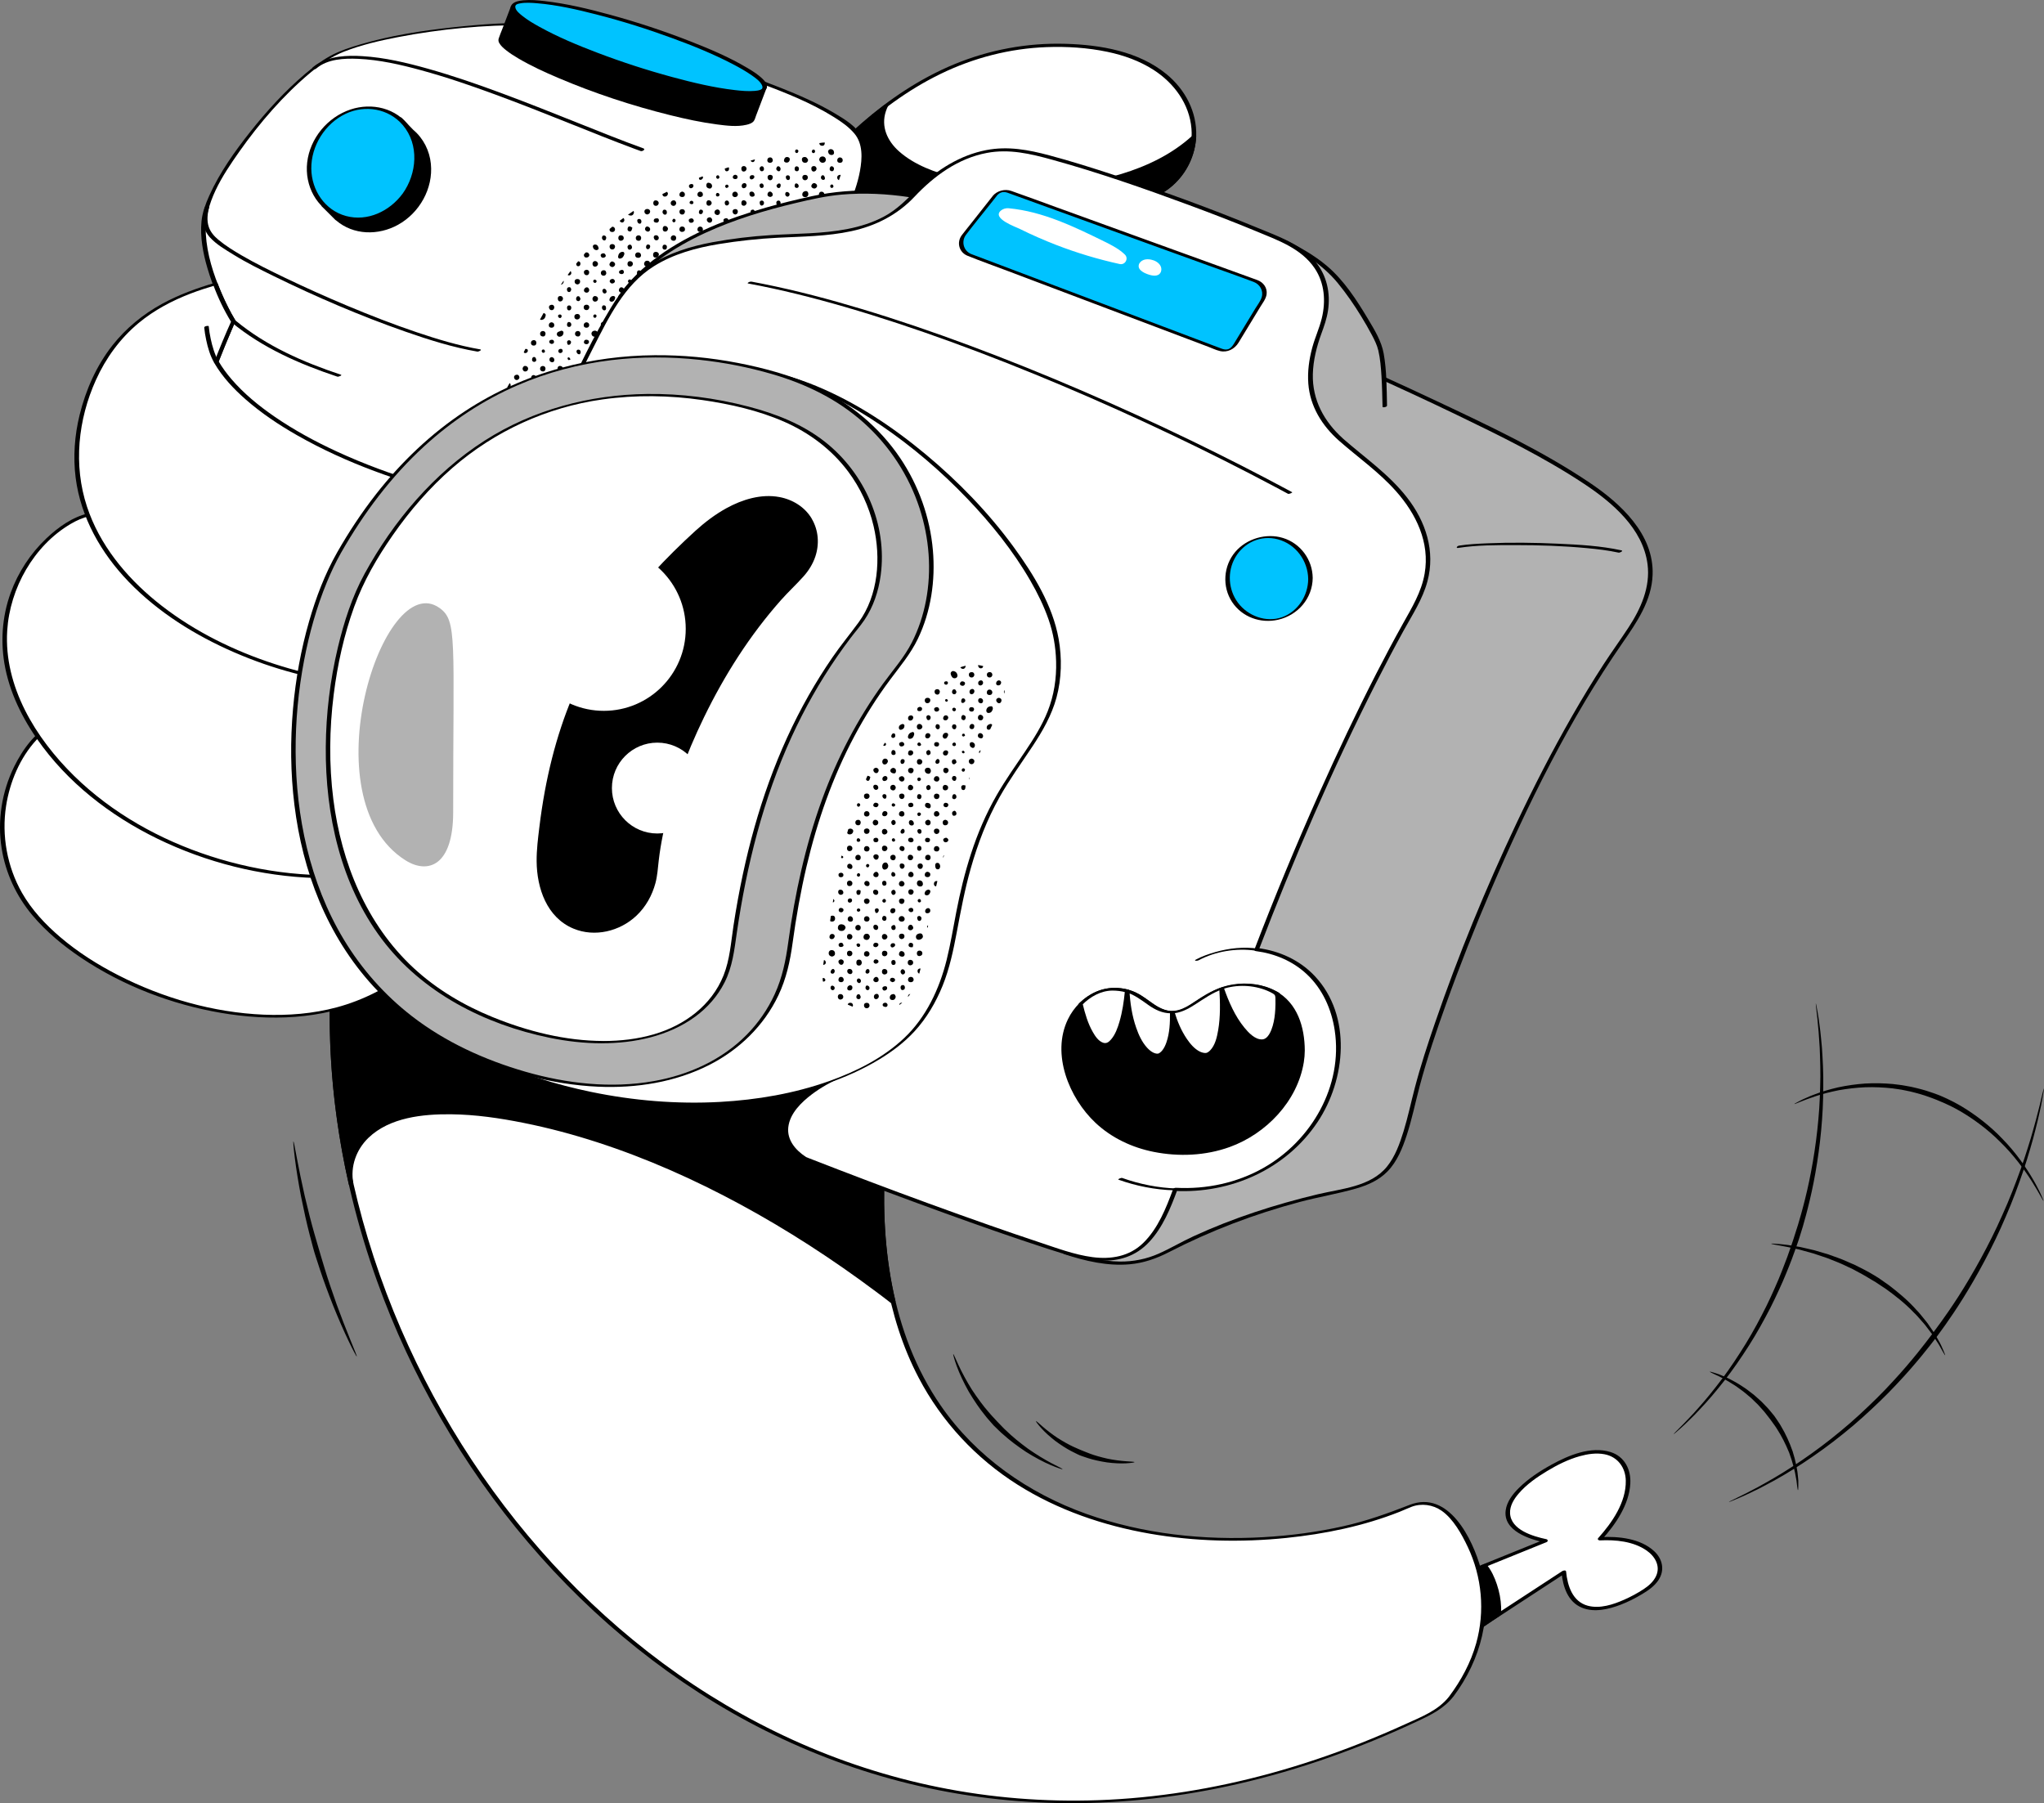 <?xml version="1.0" encoding="UTF-8"?>
<svg id="Layer_1" data-name="Layer 1" xmlns="http://www.w3.org/2000/svg" viewBox="0 0 873 770.11">
  <rect x="0" y="0" width="873" height="770.11" fill="#808080" stroke="none"/>
  <defs>
    <style>
      .cls-1 {
        fill: #00c3ff;
      }

      .cls-2 {
        fill: #fff;
      }

      .cls-3 {
        fill: #b2b2b2;
      }
    </style>
  </defs>
  <path class="cls-2" d="M614.99,676.28l45.09-18.26c-20.11-4.19-23.06-16.49.71-30.65,33.09-19.7,46.08,3.77,22.62,29.76,23.04-1.26,33.51,13,18.85,22.22-14.66,9.22-32.43,13.42-34.35-7.97l-49.43,32.29-3.49-27.4Z"/>
  <path d="M615.42,676.85l15.19-6.15,24.34-9.86,5.56-2.25c.75-.3.66-1.12-.1-1.28-5.6-1.19-15.11-3.92-15.46-11.05-.16-3.15,1.66-6.07,3.63-8.37,3.37-3.96,7.79-7.02,12.22-9.69,4.37-2.63,9.01-4.96,13.94-6.33,3.39-.94,7.01-1.48,10.5-.83,5.65,1.05,9.04,5.65,9.14,11.29.16,9.25-5.86,17.93-11.77,24.51-.51.57.17,1.03.72,1,6.71-.34,14.25.38,19.93,4.31,3.55,2.46,6.03,6.6,4.07,10.88-1.09,2.39-3.15,4.2-5.31,5.62-2.64,1.74-5.47,3.25-8.36,4.53-4.68,2.07-10.35,3.93-15.48,2.57-6.55-1.73-8.73-8.57-9.3-14.62-.07-.72-1.26-.41-1.6-.19l-16.72,10.92-26.63,17.4-6.08,3.97,1.6.19-3.05-23.96-.44-3.44c-.11-.89-2.04-.42-1.92.52l3.05,23.96.44,3.44c.09.72,1.25.42,1.6.19l16.72-10.92,26.63-17.4,6.08-3.97-1.6-.19c.57,5.97,2.66,12.45,8.66,14.92,5.3,2.18,11.49.68,16.61-1.28,3.19-1.22,6.24-2.79,9.16-4.54,2.64-1.58,5.22-3.36,6.95-5.97,2.78-4.19,1.77-8.98-1.81-12.31-5.95-5.53-15.3-6.43-23.02-6.04l.72,1c5.84-6.51,11.56-14.82,12.08-23.85.35-6.03-2.48-11.62-8.47-13.48-8.38-2.6-17.9,1.39-25.15,5.38-5.04,2.77-10,6.01-14.09,10.09-2.53,2.53-5,5.71-5.51,9.36-1.23,8.83,10.08,12.4,16.67,13.8l-.1-1.28-15.19,6.15-24.34,9.86-5.56,2.25c-1.22.49-.14,1.55.86,1.15h0Z"/>
  <path d="M641.14,686.42c-.11-3.33-.75-6.63-1.81-9.79-1-3-2.37-6.01-4.39-8.48-.18-.22-.52-.26-.86-.21-.15,0-.29.05-.43.11l-6.52,3.12c-.2.1-.56.32-.56.59v26.52c0,.78,1.18.58,1.59.29,3.08-2.17,6.17-4.32,9.28-6.45.93-.64,1.87-1.27,2.81-1.89.55-.36.77-.51.84-1.18.09-.87.07-1.77.04-2.64h0Z"/>
  <path class="cls-2" d="M509.92,58.24c-.51,13.16-9.84,25.21-25.19,27.83-30.12,5.16-44.17,26.76-45.45,31.13-17.96-5.6-107.25-24.8-107.25-24.8,11.06-13.37,26.2-32.18,46.43-47.35,0-.01.02-.01.03-.03,22.52-16.89,51.34-29.29,87.88-24.75,31.43,3.91,44.18,21.76,43.54,37.96h0Z"/>
  <path d="M508.95,58.32c-.32,7.38-3.4,14.42-8.77,19.52-2.86,2.72-6.32,4.8-10.02,6.13-4.06,1.46-8.4,1.86-12.55,3-12.92,3.56-24.94,10.87-33.56,21.2-2.21,2.65-4.73,5.75-5.74,9.11l1.53-.71c-5.78-1.8-11.7-3.18-17.57-4.61-8.86-2.16-17.74-4.21-26.62-6.24-9.52-2.17-19.04-4.31-28.57-6.41-10.32-2.29-20.65-4.55-30.98-6.78l-2.34-.51c-.35-.08-.86-.29-1.23-.26-.05,0-.11-.02-.16-.03l.47.96c9.79-11.84,19.65-23.62,30.85-34.17,11.36-10.7,24.02-20.16,38.09-26.99,14.13-6.86,29.5-10.83,45.21-11.41,8.69-.32,17.55.24,26.07,2.03,6.9,1.45,13.69,3.87,19.64,7.7,8.73,5.62,15.32,14.52,16.18,25.08.09,1.13.11,2.27.07,3.41-.03.98,1.92.69,1.95-.16.37-10.42-4.72-19.95-12.66-26.49-11.92-9.8-28.21-12.55-43.19-12.98-16.3-.47-32.51,2.52-47.57,8.77-14.46,6-27.6,14.81-39.38,25.05-12.39,10.77-23.22,23.12-33.66,35.75l-3.19,3.86c-.4.48-.03.85.47.96,10.39,2.24,20.77,4.51,31.14,6.8,9.45,2.08,18.89,4.2,28.33,6.34,9.08,2.06,18.16,4.15,27.22,6.33,6.32,1.52,12.66,3.02,18.89,4.85.48.14.97.29,1.45.44.6.19,1.35-.1,1.53-.71.77-2.58,3.02-5.48,4.81-7.69,3.59-4.46,7.85-8.35,12.53-11.64,6.33-4.44,13.45-7.71,20.91-9.7,4.11-1.09,8.36-1.52,12.37-2.98,3.61-1.32,7-3.27,9.89-5.81,6.11-5.38,9.76-13.01,10.13-21.15.04-.98-1.91-.69-1.95.16h0Z"/>
  <path d="M510.83,57.93c-.25-.5-1.48-.29-1.8.21-8.53,7.74-19.16,12.84-30.12,16.16-11.81,3.57-24.2,5.22-36.53,5.37-11.52.14-23.14-.95-34.31-3.8-8.48-2.16-17.47-5.34-24.11-11.25-4.96-4.42-7.78-10.53-5.6-17.11.27-.82.61-1.62,1-2.4.42-.85-1.16-.65-1.51-.38-14.49,10.9-26.99,24.06-38.64,37.89-2.68,3.18-5.32,6.39-7.97,9.59-.24.3-.25.66.2.76,10.42,2.25,20.83,4.52,31.24,6.82,9.45,2.08,18.88,4.2,28.32,6.34,9.09,2.06,18.18,4.16,27.24,6.34,6.35,1.53,12.73,3.04,19.01,4.87.48.14.97.29,1.45.44.51.16,1.38-.12,1.54-.67.85-2.81,2.98-5.47,4.79-7.73,3.57-4.46,7.86-8.38,12.53-11.66,6.33-4.45,13.44-7.72,20.91-9.71,4.11-1.09,8.36-1.53,12.37-2.98,3.59-1.3,6.92-3.24,9.82-5.72,6.15-5.29,9.84-13,10.22-21.09.06-.12.03-.22-.05-.29h0Z"/>
  <path class="cls-2" d="M619.87,724.5c-2.45,3.23-5.69,5.79-9.34,7.57-230.01,111.93-419.59-45.51-460.54-226.37,0-.03,0-.06-.02-.09-5.14-22.72-7.94-45.81-8.17-68.79-.2-20.03,1.53-39.97,5.37-59.49,0,0,138.5,55.6,231.9,98.86-1.83,14.08-2.59,27.15-2.4,39.27.24,14.97,1.93,28.51,4.86,40.71,27.54,115.05,164.18,112.1,220.24,87.22,5.98-2.66,13.01-1.24,17.35,3.67,14.39,16.27,23.44,47.52.75,77.45h0Z"/>
  <path d="M618.97,724.47c-4.7,6-11.84,8.7-18.58,11.77-6.38,2.91-12.82,5.65-19.34,8.23-12.59,4.98-25.43,9.3-38.49,12.87-23.94,6.55-48.61,10.56-73.43,11.44-22.91.82-45.89-1-68.36-5.56-21.4-4.34-42.27-11.14-62.14-20.18-19.61-8.92-38.25-19.97-55.57-32.79-17.05-12.63-32.83-26.95-47.16-42.58-14.41-15.72-27.36-32.76-38.71-50.81-11.36-18.06-21.1-37.09-29.11-56.87-8.22-20.3-14.6-41.36-18.91-62.84-6.35-31.67-8.19-64.3-4.64-96.43.87-7.88,2.07-15.72,3.59-23.51l-1.73.59c8.56,3.44,17.11,6.92,25.65,10.4,21.17,8.64,42.29,17.37,63.38,26.19,27,11.29,53.93,22.74,80.75,34.44,13.55,5.9,27.06,11.89,40.53,17.96,6.41,2.89,12.81,5.81,19.19,8.75.97.45,1.84.55,2.08,1.69.18.87-.3,2.4-.4,3.26-.28,2.43-.54,4.87-.76,7.31-.42,4.53-.73,9.08-.92,13.62-1.26,29.68,2.55,60.4,16.5,87,9.82,18.72,24.45,34.42,42.31,45.68,17.1,10.79,36.6,17.43,56.46,20.88,19.18,3.32,38.85,3.79,58.21,1.81,16.47-1.69,33.01-5.07,48.44-11.18,1.68-.67,3.32-1.45,5.01-2.1,4.26-1.63,9.14-.95,12.87,1.64,5.01,3.47,8.67,10.14,11.21,15.51,6.06,12.79,7.4,27.48,3.58,41.13-2.31,8.25-6.4,15.82-11.52,22.66-.53.71,1.41.59,1.8.06,11.74-15.67,16.97-35.28,11.74-54.44-3.52-12.9-13.8-33.9-30.45-27.4-9.28,3.62-18.41,6.89-28.16,9.08-11.27,2.54-22.77,4.06-34.3,4.71-25.41,1.44-51.47-1.33-75.52-9.91-24.89-8.88-47.17-24.4-62.28-46.29-21.4-31.01-26.15-70.13-23.52-106.91.42-5.78,1.01-11.55,1.76-17.3.02-.15-.06-.3-.2-.36-39.32-18.2-79.12-35.37-119.03-52.24-31.5-13.31-63.1-26.41-94.78-39.3-6.03-2.46-12.06-4.9-18.09-7.33-.47-.19-1.6-.04-1.73.59-6.24,32.03-6.91,65-2.73,97.33,3.2,24.75,9.21,49.13,17.66,72.6,7.28,20.23,16.39,39.79,27.13,58.4,10.81,18.73,23.29,36.5,37.3,52.97,14.07,16.55,29.7,31.79,46.69,45.33,16.91,13.48,35.17,25.27,54.5,34.97,19.62,9.85,40.34,17.52,61.66,22.74,22.18,5.43,45,8.19,67.84,8.3,24.29.12,48.55-2.75,72.22-8.15,26.62-6.07,52.48-15.35,77.18-26.96,5.77-2.71,11.09-5.34,15.11-10.46.54-.69-1.4-.57-1.8-.06h0Z"/>
  <path d="M382.49,555.95s0-.02,0-.04c-4.78-20.03-5.68-40.83-4.31-61.33.42-6.2,1.04-12.38,1.84-18.54.02-.15-.04-.21-.18-.27-19.45-9.01-39.03-17.73-58.67-26.32-20.09-8.78-40.24-17.42-60.43-25.95-18.19-7.69-36.41-15.3-54.67-22.84-13.36-5.52-26.73-11-40.11-16.45-4.08-1.66-8.16-3.31-12.24-4.96-1.84-.74-3.67-1.61-5.55-2.24-.08-.03-.16-.06-.24-.09-.39-.15-1.63.04-1.73.56-3.21,16.42-4.96,33.11-5.32,49.84-.36,16.8.66,33.63,2.96,50.27,1.32,9.49,3.04,18.93,5.15,28.28.12.53,2.03.06,1.92-.52-1.37-7.17,1.25-14.42,6.46-19.44,9.07-8.73,23.29-10.17,35.23-10.05,10.47.11,20.89,1.64,31.13,3.7,10.59,2.12,21.05,4.92,31.33,8.25,21.16,6.86,41.58,15.95,61.13,26.54,20.16,10.91,39.44,23.44,57.81,37.16,2.21,1.65,4.43,3.31,6.6,5.02,0,0,.01,0,.02,0,.35.33,1.83-.07,1.83-.56v-.02s0,0,0,0ZM152.36,579.27c-.07.03-.45-.61-1.05-1.75-.6-1.15-1.47-2.79-2.41-4.81-1.93-4.01-4.33-9.46-6.56-15-2.2-5.55-4.27-11.19-5.69-15.52-1.45-4.32-2.34-7.3-2.41-7.48-.04-.19-.91-3.17-2.03-7.59-1.15-4.41-2.46-10.26-3.63-16.12-1.13-5.86-2.07-11.74-2.62-16.15-.3-2.2-.46-4.05-.58-5.34-.11-1.29-.14-2.03-.07-2.04.17-.02.69,2.89,1.51,7.25.82,4.36,1.99,10.17,3.31,15.96,1.36,5.78,2.82,11.56,4.07,15.91,1.22,4.35,2.15,7.3,2.18,7.49.07.18.89,3.15,2.23,7.48,1.31,4.33,3.21,9.99,5.21,15.59,1.86,5.11,3.82,10.18,5.88,15.21,1.68,4.11,2.82,6.85,2.66,6.92h0ZM453.83,627.44c-.05.12-2.11-.52-5.11-1.79-3-1.27-6.86-3.3-10.56-5.65-3.65-2.42-7.16-5.09-9.63-7.35-1.29-1.07-2.25-2.11-2.99-2.79l-1.21-1.18-1.11-1.27c-.65-.77-1.63-1.78-2.63-3.12-2.13-2.58-4.61-6.23-6.84-9.99-2.16-3.81-3.99-7.77-5.1-10.83-1.11-3.06-1.64-5.16-1.52-5.2.17-.06.98,1.94,2.33,4.86,1.35,2.92,3.36,6.71,5.65,10.34,2.36,3.59,4.92,7.05,7.08,9.5,1.02,1.27,2.01,2.23,2.66,2.96l1.11,1.2,1.14,1.18c.7.69,1.6,1.73,2.82,2.81,2.33,2.29,5.66,5.02,9.13,7.56,3.51,2.47,7.19,4.68,10.04,6.18,2.85,1.49,4.8,2.4,4.73,2.57h0ZM484.55,624.42c0,.14-1.43.38-3.64.5s-5.15,0-8.1-.39c-2.93-.44-5.86-1.09-8.02-1.79-2.17-.67-3.61-1.26-3.7-1.28-.08-.06-1.51-.66-3.51-1.73-2.02-1.04-4.54-2.65-6.92-4.42-2.35-1.82-4.52-3.82-5.99-5.47-1.47-1.64-2.31-2.84-2.21-2.93.13-.11,1.19.88,2.82,2.3,2,1.73,4.1,3.33,6.3,4.8,2.43,1.55,4.94,2.97,6.93,3.87,1.98.93,3.37,1.45,3.45,1.5.09.01,1.45.64,3.5,1.39,2.04.78,4.82,1.56,7.64,2.19,2.82.57,5.68.93,7.84,1.08,2.16.15,3.61.2,3.62.37h0ZM775.54,428.45s.13.37.27,1.09c.14.71.33,1.77.56,3.1l.37,2.22.35,2.63c.25,1.88.53,4,.73,6.33l.34,3.63.24,3.9c.2,2.67.23,5.5.32,8.43.04,5.85-.03,12.12-.52,18.37-.88,12.52-2.99,24.98-5.22,34.28-.58,2.32-1.06,4.47-1.59,6.36l-1.37,4.94-1.42,4.6c-.06.19-.57,1.85-1.55,4.56-.94,2.72-2.34,6.49-4.17,10.91l-1.44,3.43c-.5,1.18-1.07,2.38-1.63,3.62-1.1,2.49-2.39,5.05-3.7,7.7-2.71,5.25-5.74,10.76-9.11,16.05-3.37,5.28-6.93,10.44-10.54,15.05-3.61,4.61-7.15,8.76-10.38,12.14l-2.3,2.43-2.15,2.12c-1.35,1.33-2.53,2.48-3.56,3.37-.78.7-1.57,1.4-2.37,2.08-.55.47-.86.71-.89.68s.23-.32.73-.85c.5-.53,1.25-1.28,2.21-2.24.98-.94,2.1-2.14,3.4-3.51l2.07-2.18,2.22-2.49c3.11-3.45,6.53-7.67,10.03-12.31,3.5-4.65,6.93-9.83,10.19-15.12,3.25-5.3,6.18-10.81,8.79-16.05,1.26-2.65,2.51-5.19,3.56-7.68.54-1.24,1.09-2.43,1.57-3.61l1.39-3.42c1.76-4.4,3.11-8.15,4.01-10.85.94-2.69,1.43-4.33,1.49-4.52l1.45-4.54,1.41-4.88c.55-1.87,1.05-3.99,1.65-6.28,2.31-9.19,4.57-21.52,5.65-33.93.59-6.2.77-12.42.85-18.24-.03-2.91,0-5.73-.14-8.39l-.14-3.88-.24-3.62c-.12-2.32-.34-4.44-.52-6.33l-.24-2.64-.26-2.23c-.12-1.04-.24-2.09-.34-3.13-.07-.73-.08-1.12-.05-1.12h0ZM872.99,464.9s-.02.45-.15,1.27l-.63,3.55-.48,2.53-.66,2.96c-.48,2.12-.99,4.51-1.69,7.09l-1.05,4.04c-.37,1.39-.81,2.82-1.23,4.29-.82,2.95-1.84,6.03-2.88,9.21-2.16,6.34-4.63,13.06-7.51,19.64-5.59,13.22-12.6,25.86-18.39,35.14-5.82,9.27-10.39,15.2-10.64,15.58-.15.17-1.28,1.81-3.35,4.37-2.02,2.6-4.93,6.16-8.53,10.28-1.83,2.03-3.76,4.27-5.93,6.5-1.08,1.12-2.16,2.3-3.31,3.45l-3.54,3.51c-4.87,4.68-10.17,9.55-15.78,14.01-11.14,9.03-23.22,16.75-32.69,21.68l-3.39,1.78-3.11,1.5c-1.95.94-3.65,1.75-5.1,2.34l-3.33,1.39c-.77.31-1.19.46-1.21.42-.02-.04.37-.25,1.11-.63l3.23-1.59c1.41-.65,3.07-1.53,4.99-2.53l3.05-1.59,3.33-1.86c9.3-5.15,21.17-13.02,32.11-22.15,5.51-4.51,10.71-9.41,15.48-14.11l3.47-3.52c1.13-1.16,2.19-2.34,3.24-3.46,2.13-2.24,4.02-4.47,5.81-6.51,3.53-4.12,6.38-7.68,8.35-10.27,2.03-2.56,3.13-4.18,3.28-4.35.24-.38,4.82-6.22,10.69-15.35,5.84-9.14,12.94-21.61,18.68-34.67,2.95-6.49,5.51-13.14,7.77-19.41,1.09-3.15,2.16-6.19,3.04-9.11.45-1.46.92-2.87,1.32-4.25l1.14-4c.76-2.55,1.33-4.93,1.88-7.02l.76-2.93.58-2.5.85-3.5c.21-.81.34-1.23.38-1.23h0Z"/>
  <path d="M767.92,636.39c-.08,0-.18-.51-.31-1.41l-.2-1.61-.11-.99c-.05-.35-.13-.71-.2-1.09-.46-3.04-1.51-7.01-2.92-10.85-1.53-3.8-3.43-7.45-5.13-10.05-.39-.67-.81-1.25-1.18-1.77l-.97-1.35c-.54-.77-.87-1.21-.92-1.26l-.96-1.23c-.58-.73-1.34-1.8-2.41-2.93l-1.67-1.87c-1.01-.99-2.03-1.97-3.04-2.96l-1.15-.96c-.78-.64-1.53-1.34-2.36-1.94l-2.47-1.8c-.8-.62-1.68-1.08-2.48-1.6-1.6-1.07-3.22-1.84-4.56-2.58-.67-.39-1.32-.66-1.89-.92l-1.47-.69c-.81-.39-1.27-.65-1.24-.72.02-.07.53.04,1.4.3l1.56.49c.6.19,1.29.41,1.99.74,1.43.63,3.13,1.3,4.83,2.29.85.49,1.78.91,2.63,1.49l2.63,1.71c.88.58,1.68,1.26,2.52,1.88l1.23.94,1.13,1,2.14,1.92,1.8,1.86c1.15,1.13,1.98,2.21,2.6,2.95l1.03,1.25c.05.04.39.52.92,1.33l.96,1.44c.37.55.79,1.16,1.16,1.88,1.67,2.76,3.49,6.61,4.86,10.6,1.27,4.03,2.1,8.15,2.3,11.28.04.39.08.76.1,1.12v1.01s0,1.64,0,1.64c-.02.91-.06,1.43-.14,1.43h0ZM830.79,578.78c-.07.03-.45-.57-1.07-1.65-.64-1.06-1.38-2.67-2.6-4.41l-1.86-2.87-2.31-3.04c-.76-1.08-1.71-2.08-2.62-3.13-.92-1.05-1.83-2.13-2.87-3.09-3.9-4.12-8.45-7.57-11.93-10.09-1.8-1.19-3.29-2.22-4.38-2.91l-1.87-1.09c-.17-.08-2.61-1.71-6.45-3.69l-1.48-.8-1.62-.76-3.49-1.63c-1.22-.54-2.51-1.01-3.81-1.54l-1.96-.78c-.66-.24-1.34-.45-2.01-.68l-4.01-1.34-3.95-1.09-1.88-.52-1.83-.4-3.35-.74c-4.17-.78-6.97-1.23-6.95-1.4,0-.08.72-.06,1.96.03,1.24.11,3.02.2,5.14.51l3.41.56,1.87.31,1.93.44,4.04.93,4.11,1.21c.69.21,1.38.4,2.07.62l2.02.73c1.33.49,2.66.94,3.92,1.45l3.6,1.56,1.67.73,1.53.77c3.97,1.91,6.51,3.53,6.67,3.61l1.89,1.16c1.1.73,2.61,1.82,4.41,3.09,3.5,2.67,8.04,6.33,11.87,10.67,1.02,1.02,1.91,2.16,2.8,3.26.88,1.11,1.81,2.16,2.53,3.3l2.2,3.2c.63,1.06,1.19,2.08,1.73,3.02,1.12,1.84,1.75,3.53,2.26,4.66.49,1.15.73,1.82.66,1.85h0ZM872.8,512.86c-.18.09-1.9-3.46-5.05-8.44-3.16-4.96-7.84-11.32-13.49-16.8-5.54-5.59-12.02-10.17-17.17-13.15-5.18-2.97-9.02-4.34-9.24-4.47-.12-.03-1.09-.51-2.78-1.1-1.67-.64-4.04-1.44-6.92-2.2l-2.25-.57c-.78-.19-1.59-.32-2.42-.5-1.66-.37-3.43-.57-5.25-.84-3.66-.4-7.59-.6-11.51-.47-3.83.17-7.65.6-11.43,1.28-3.59.74-6.93,1.55-9.71,2.5-5.59,1.82-9.13,3.56-9.22,3.38-.03-.07.82-.55,2.36-1.35.76-.41,1.71-.86,2.82-1.33l1.76-.77c.62-.26,1.3-.49,1.99-.76,2.77-1.09,6.12-2.04,9.75-2.9,3.82-.82,7.7-1.37,11.6-1.64,4-.23,8.02-.13,11.78.21,1.87.24,3.7.41,5.41.75.86.16,1.7.28,2.5.46l2.32.54c2.97.72,5.43,1.51,7.16,2.14,1.75.58,2.76,1.06,2.88,1.09.22.13,4.17,1.61,9.43,4.76,5.24,3.15,11.77,7.99,17.26,13.82,5.61,5.73,10.16,12.32,13.11,17.47.78,1.27,1.36,2.5,1.93,3.56.49.92.95,1.85,1.36,2.81.71,1.58,1.08,2.49,1.01,2.52Z"/>
  <path class="cls-2" d="M99.67,137.2c-21.39,49.99-61.75,159.94-76.54,215.18-12.24,45.72,134.27,96.34,146.32,45.9,23.62-98.84,86.19-235.45,94.48-246.57s77.3-54.79,99.31-63.39c4.83-10.74,7.05-21.08,4.83-27.93-6.71-20.68-117.54-49.33-138.22-49.96-26.3-.81-67.1,4.03-86.16,12.62-18.29,8.25-55.05,52.16-56.63,71.45-1.61,19.61,12.62,42.71,12.62,42.71h0Z"/>
  <path d="M98.71,137.36c-8.78,20.53-16.85,41.37-24.75,62.26-9.6,25.37-18.84,50.87-27.67,76.52-7.79,22.63-15.37,45.37-21.91,68.4-1.88,6.62-3.97,12.82-2.11,19.69,1.64,6.07,5.39,11.42,9.61,15.99,11.27,12.21,26.7,20.57,41.88,26.87,16.37,6.79,34.04,11.58,51.8,12.46,12.89.64,28.67-.52,38.45-10.08,5.61-5.49,6.68-12.78,8.55-20.1,3.32-12.99,7.06-25.86,11.07-38.66,8.37-26.74,17.86-53.13,27.98-79.25,8.99-23.21,18.51-46.22,28.55-68.99,6.49-14.69,13.05-29.42,20.51-43.66,1.57-2.99,3.08-6.21,5.43-8.68,4.89-5.13,10.97-9.27,16.71-13.37,17.73-12.66,36.29-24.3,55.2-35.11,7.45-4.25,14.98-8.48,22.83-11.95.65-.29,1.31-.57,1.97-.84,1.26-.51,1.4-.78,1.97-2.11,1.68-3.92,3.12-7.97,4.06-12.13,1.1-4.87,2.03-11.12-.36-15.77-2.43-4.73-7.74-7.95-12.16-10.56-7.3-4.31-15.14-7.71-23.01-10.83-19.23-7.64-39.15-13.62-59.17-18.8-8.6-2.22-17.25-4.29-25.97-6.03-5.59-1.12-11.3-2.29-17.01-2.6-12.56-.69-25.38.31-37.86,1.66-13.21,1.43-26.5,3.48-39.27,7.24-4.47,1.32-9.03,2.78-13.13,5.05-3.75,2.08-7.18,4.72-10.45,7.48-8.69,7.35-16.45,15.87-23.52,24.78-6.7,8.44-13.11,17.47-17.56,27.34-1.55,3.45-2.93,7.11-3.3,10.91-.66,6.73.63,13.62,2.53,20.05,2.34,7.94,5.72,15.85,10.06,22.92.31.51,2.11-.21,1.92-.52-2.33-3.79-4.28-7.86-6.05-11.94-3.42-7.93-6.13-16.42-6.62-25.09-.74-13.09,7.08-24.9,14.32-35.18,8.66-12.27,18.75-23.97,30.28-33.64,4.41-3.7,9.06-6.94,14.44-9.04,7.44-2.9,15.3-4.71,23.12-6.21,18.08-3.46,36.69-5.25,55.1-5.08,8.44.08,16.67,1.64,24.91,3.38,25.39,5.35,50.62,12.48,74.94,21.54,10.68,3.98,21.5,8.29,31.2,14.35,3.12,1.95,6.28,4.14,8.68,6.98,3.72,4.4,3.38,10.68,2.39,16.04-.98,5.34-2.86,10.48-5.06,15.43l.61-.42c-10.24,4.02-19.9,9.73-29.39,15.23-12.66,7.35-25.1,15.08-37.3,23.17-9.69,6.42-19.5,12.93-28.34,20.52-2,1.72-4.02,3.51-5.48,5.74-1.3,2-2.41,4.13-3.51,6.23-10.79,20.53-19.98,41.99-29.05,63.32-13.83,32.53-26.72,65.48-38.25,98.9-5.95,17.23-11.53,34.6-16.5,52.14-2.32,8.17-4.47,16.38-6.46,24.63-.95,3.95-2.62,7.59-5.37,10.62-5.76,6.35-14.5,8.88-22.76,9.81-10.87,1.23-22,.04-32.68-2.1-22.71-4.55-45.76-13.6-64.22-27.8-7.21-5.54-14.25-12.3-17.97-20.77-1.52-3.45-2.4-7.21-2.23-11,.22-5.17,2.29-10.38,3.71-15.3,9.15-31.67,19.95-62.87,31.04-93.9,11.22-31.39,22.88-62.65,35.44-93.54,2.3-5.66,4.64-11.31,7.04-16.92.17-.38-1.68-.2-1.9.32h0Z"/>
  <path d="M135.18,29.17c4.77-4,11.84-4.31,17.76-4.05,9.11.4,18.13,2.47,26.9,4.87,10.65,2.9,21.1,6.49,31.45,10.29,10.64,3.91,21.18,8.08,31.7,12.29,9.22,3.68,18.43,7.42,27.74,10.87.97.36,1.95.72,2.92,1.07.7.25,2.25-.75,1.15-1.15-9.27-3.34-18.41-7.04-27.56-10.69-10.73-4.28-21.45-8.57-32.28-12.59-10.61-3.95-21.32-7.68-32.22-10.74-9.11-2.56-18.48-4.79-27.95-5.36-6.52-.4-13.87-.12-19.53,3.54-.58.38-1.13.8-1.66,1.24-.36.3-.13.65.21.79.44.18,1.03-.09,1.36-.37h0ZM87.43,88.58c-1.15,4.56-1.08,9.14,2.22,12.78,2.77,3.05,6.64,5.27,10.12,7.42,5.44,3.37,11.23,6.22,16.96,9.04,18.31,8.98,37.15,17.08,56.4,23.8,10.02,3.5,20.26,6.73,30.74,8.53.54.09,2.25-.77,1.2-.95-9.17-1.58-18.14-4.29-26.95-7.26-9.99-3.37-19.83-7.19-29.55-11.26-9.05-3.78-18-7.8-26.84-12.04-6.24-3-12.49-6.07-18.48-9.55-3.46-2.01-6.99-4.19-10.06-6.77-1.75-1.47-3.28-3.22-4.02-5.42-.94-2.79-.53-5.78.17-8.58.15-.6-1.76-.32-1.91.28h0ZM98.76,137.54c13.23,10.98,29.15,17.92,45.33,23.31.48.16,2.21-.6,1.56-.81-16.1-5.36-31.93-12.26-45.09-23.19-.44-.36-2.18.38-1.8.69h0Z"/>
  <path class="cls-2" d="M23.59,309.18c-13.3,5.3-32.62,36.85-16.53,69.76,18.52,37.87,100.25,71.46,151.38,46.33,59.53-29.26,26.9-67.69,6.81-72.12s-141.66-43.98-141.66-43.98h0Z"/>
  <path d="M23.21,308.76c-7.87,3.19-13.54,11.3-17.16,18.63-5.29,10.75-7.23,23.04-5.35,34.89,1.68,10.57,6.26,20.39,13.12,28.57,5.95,7.08,13.18,13.04,20.84,18.18,17.84,11.96,38.64,19.93,59.78,23.53,20.71,3.53,43.01,2.91,62.4-5.91,10.43-4.75,20.84-11.15,28.3-19.99,4.92-5.83,8.31-13.02,8.27-20.76-.08-12.65-8.91-24.1-19.61-30.11-3.92-2.2-8.07-3.11-12.35-4.25-5.18-1.37-10.32-2.88-15.45-4.41-15.22-4.52-30.38-9.27-45.53-14.04-15.84-5-31.66-10.04-47.47-15.13-9.18-2.95-18.35-5.91-27.52-8.89l-1.3-.42c-.64-.21-2.25.73-1.17,1.08,6.33,2.06,12.66,4.11,18.99,6.15,14.37,4.64,28.76,9.24,43.15,13.82,15.81,5.02,31.64,10.01,47.51,14.85,10.35,3.16,20.72,6.53,31.26,9,10.91,2.55,20.55,11.06,25.03,21.28,2.64,6.03,3.28,12.72,1.46,19.08-2.46,8.59-8.81,15.49-15.73,20.84-9.09,7.04-19.78,12.47-30.89,15.45-10.14,2.72-20.73,3.56-31.2,3.12-21.53-.92-42.95-7.06-62.1-16.85-8.78-4.49-17.2-9.82-24.72-16.23-6.36-5.41-12.22-11.66-16.38-18.95-6.34-11.13-8.76-24.48-6.79-37.12,1.6-10.27,5.92-20.58,13.03-28.27,2.36-2.55,5.1-4.96,8.35-6.28,1.24-.5.12-1.2-.77-.84h0Z"/>
  <path class="cls-2" d="M38.07,219.79c-18.52,4.03-52.74,40.29-26.57,87.03,28.22,50.4,100.65,77.76,161.04,64.06,56-12.7,43.04-79.38,1.61-83.4-82.93-8.06-136.08-67.69-136.08-67.69h0Z"/>
  <path d="M37.9,219.19c-6.88,1.53-13.05,5.96-18.08,10.72-6.77,6.42-12.06,14.47-15.25,23.23-3.77,10.35-4.49,21.55-2.29,32.34,2.5,12.25,8.54,23.58,16,33.51,13.55,18.02,32.39,31.7,52.8,40.99,21.34,9.72,44.81,14.97,68.28,15.07,11.6.05,23.32-1.09,34.6-3.86,8.94-2.2,17.56-6.19,24.32-12.55,10.92-10.28,14.97-25.82,11.38-40.27-3.47-13.94-13.76-25.95-27.7-30.09-4.65-1.38-9.48-1.6-14.27-2.23-6.5-.87-12.95-2.06-19.33-3.58-11.66-2.77-23.06-6.59-34.07-11.3-18.17-7.77-35.3-17.99-50.97-30.01-8.26-6.33-16.26-13.16-23.41-20.73-.32-.34-.64-.68-.96-1.03-.54-.61-2.37.14-1.77.82,4.68,5.25,10.03,9.98,15.37,14.52,13.21,11.23,27.59,21,42.88,29.16,20.53,10.94,42.7,18.82,65.68,22.59,3.14.52,6.3.96,9.46,1.32,2.39.27,4.79.44,7.16.93,3.58.73,7.03,2,10.24,3.75,6.17,3.38,11.27,8.49,14.88,14.52,7.25,12.1,8.36,27.78,1.9,40.45-3.62,7.09-9.42,12.82-16.31,16.76-9.1,5.21-19.67,7.23-29.96,8.47-23.01,2.78-46.61.08-68.62-7.06-21.53-6.98-41.98-18.37-58.21-34.28-16.44-16.11-30.05-38.22-28.57-62.02,1.12-18.08,11.32-36.3,27.1-45.58,2.51-1.48,5.21-2.7,8.05-3.33,1.2-.27.86-1.48-.32-1.22h0Z"/>
  <path class="cls-2" d="M92.42,154.63c11.81,20.44,48.58,43.27,104.14,57,50.89,12.57,28.72,80.87-30.6,80.78-63.13-.1-153.71-47.43-129.1-121.9,11-33.31,35.7-43.51,55.14-49.21,2.03,5.57,5.07,11.69,7.67,15.91-3.72,8.23-7.25,17.43-7.25,17.43Z"/>
  <path d="M91.53,155.02c3.44,5.93,8.21,11.01,13.34,15.51,6.74,5.91,14.24,10.92,22.02,15.35,21.04,12,44.29,20.07,67.71,25.95,7.49,1.88,14.71,4.76,20.31,10.26,4.42,4.33,7.38,9.93,8.49,16.02,2.4,13.14-3.56,26.59-12.56,35.95-11.79,12.26-28.55,17.9-45.32,17.77-17.44-.14-34.87-3.62-51.33-9.29-17.11-5.89-33.61-14.37-47.66-25.86-12.99-10.63-24.04-24.17-29.37-40.28-5.88-17.78-3.84-37.19,3.81-54.13,4.22-9.35,10.33-17.74,18.23-24.31,6.62-5.5,14.28-9.56,22.29-12.62,3.5-1.34,7.06-2.48,10.65-3.54l-1.1-.26c2.05,5.58,4.64,10.96,7.74,16.04v-.42c-2.61,5.79-5.05,11.65-7.32,17.58-.26.67,1.67.45,1.93-.22,1.83-4.77,3.76-9.49,5.8-14.17.39-.9.79-1.8,1.19-2.7.31-.69.19-.81-.2-1.45-.93-1.56-1.81-3.15-2.63-4.77-1.73-3.37-3.28-6.84-4.59-10.4-.15-.4-.79-.35-1.1-.26-7.8,2.29-15.47,5.07-22.62,8.98-8.17,4.47-15.46,10.43-21.23,17.76-6.81,8.66-11.38,19-14,29.66-2.15,8.76-2.83,17.89-1.7,26.85,2.16,16.98,10.89,32.26,22.66,44.44,12.64,13.09,28.48,22.93,45.1,30.14,16.58,7.19,34.33,11.96,52.34,13.71,8.89.86,17.95,1.11,26.76-.54,8.32-1.55,16.36-4.61,23.45-9.26,11.72-7.69,21.13-20.05,22.95-34.23.79-6.14.04-12.49-2.6-18.12-2.81-6-7.56-10.81-13.25-14.13-3.41-1.99-7.12-3.46-10.92-4.52-6.45-1.8-12.96-3.35-19.37-5.3-12.07-3.67-23.96-8.03-35.42-13.31-9.33-4.3-18.42-9.22-26.89-15.06-6.64-4.58-12.98-9.76-18.24-15.89-2.07-2.41-3.96-4.97-5.55-7.71-.33-.58-2.2.04-1.78.77h0Z"/>
  <path d="M93.38,154.37c-1.7-3-2.69-6.38-3.4-9.74-.36-1.74-.67-3.51-.83-5.28-.04-.42-1.98-.06-1.92.52.16,1.77.47,3.54.83,5.28.7,3.36,1.69,6.74,3.4,9.74.29.52,2.12-.18,1.92-.52ZM327.35,37.15l-10.69-3.48-25.67-8.35-31.04-10.11-26.82-8.73-8.78-2.86c-1.39-.45-2.79-1.03-4.21-1.37-.06-.01-.12-.04-.19-.06-.12-.04-.33-.01-.56.04-.49.05-1.07.23-1.18.5l-3.58,9.41c-.54,1.41-1.15,2.82-1.62,4.26-.23.72-.13,1.34.24,2,.66,1.18,1.76,2.13,2.8,2.97,1.68,1.35,3.5,2.5,5.35,3.59,5.4,3.18,11.12,5.8,16.88,8.25,15.54,6.62,31.73,11.95,48.11,16.01,6.55,1.62,13.17,3.05,19.87,3.92,4.06.53,8.52,1.1,12.56.15,1.06-.25,2.37-.64,3.08-1.54.52-.65.73-1.63,1.02-2.39l4.23-11.12.34-.9c.05-.13-.06-.18-.16-.22h0Z"/>
  <ellipse class="cls-1" cx="272.86" cy="20.04" rx="8.94" ry="56.47" transform="translate(169.35 273.3) rotate(-71.97)"/>
  <path d="M325.6,37.64c-.15.41-.48.57-.91.74-.68.26-1.59.38-2.37.44-2.81.24-5.67-.03-8.46-.35-9.04-1.04-17.98-3.2-26.76-5.57-10.85-2.94-21.55-6.41-32.05-10.41-8.43-3.2-16.84-6.71-24.74-11.08-2.5-1.39-5.02-2.86-7.25-4.66-1.06-.86-2.77-2.16-2.97-3.64-.16-1.2.97-1.45,1.97-1.65,2.39-.46,4.93-.27,7.33-.07,8.57.71,17.07,2.67,25.38,4.8,10.94,2.8,21.73,6.2,32.33,10.09,8.82,3.23,17.58,6.78,25.92,11.13,2.83,1.48,5.64,3.05,8.25,4.9,1.45,1.03,3.22,2.27,4.08,3.9.24.45.39.94.24,1.44-.22.75,1.72.5,1.93-.21.41-1.39-.83-2.77-1.72-3.66-1.91-1.89-4.26-3.38-6.56-4.74-7.75-4.62-16.17-8.17-24.56-11.45-11.13-4.35-22.49-8.11-34.02-11.26-9.2-2.52-18.57-4.78-28.06-5.87-2.98-.34-6.04-.6-9.04-.33-1.63.15-3.77.45-4.91,1.77-2.46,2.87,3.94,6.72,5.69,7.86,7.18,4.69,15.23,8.14,23.14,11.36,10.82,4.4,21.91,8.18,33.14,11.43,9.78,2.83,19.72,5.33,29.81,6.77,3.26.47,6.57.84,9.88.77,1.96-.04,4.25-.13,5.97-1.21.57-.36,1.02-.81,1.25-1.45.25-.72-1.69-.49-1.93.21ZM343.36,67.07c-.74.14-1,.72-.83,1.44.17.74.74,1.03,1.42,1.02.74-.02,1.1-.52,1.2-1.23-.33-.8-.83-1.41-1.78-1.23ZM335.7,69.43c.74.1,1.27-.17,1.53-.87.28-.75-.05-1.34-.76-1.48-.99-.19-1.49.48-1.63,1.36-.09.57.36.85.86.99h0ZM348.2,78.31c-.68-.32-1.21.04-1.53.64-.37.71,0,1.21.64,1.47.66.27,1.2-.02,1.58-.6.28-.74-.1-1.23-.7-1.51h0ZM352.72,68.1c-.11-.93-.83-1.4-1.73-1.26-.68.11-1.05.67-1.12,1.39.25.91.88,1.39,1.77,1.26.68-.09,1.16-.71,1.07-1.39,0,0,0,0,0,0h0ZM351.29,62.25c.76-.05,1.02-.65.96-1.32,0-.03-.02-.05-.02-.08-.75.03-1.51.12-2.26.25,0,.05-.02.1-.01.16.07.72.67,1.05,1.34,1ZM347.69,65.35c.21-.06.46-.5.44-.75-.04-.52-.41-.89-.97-.68-.22.08-.33.48-.46.7.08.62.48.87.99.73h0ZM346.57,72.43c.13.5.51.9,1.04.83.7-.09,1.12-.57,1.16-1.32-.18-.73-.65-1.15-1.39-1.01-.78.15-.99.77-.81,1.49ZM336.81,76.86c.49-.07.6-.62.58-1.11-.06-.54-.37-.88-.89-.89-.51,0-.92.28-.87.86.06.69.43,1.25,1.18,1.14ZM340.28,73.13c.53.05.85-.29.93-.79.11-.68-.13-1.18-.87-1.32-.53,0-.85.3-.92.8-.1.67.08,1.23.86,1.31h0ZM340.56,65.3c.22-.08.32-.48.48-.74-.13-.55-.51-.83-1.02-.7-.2.05-.45.5-.43.75.05.51.4.9.97.69ZM340.3,80.27c.47,0,.83-.32.84-.88-.13-.68-.54-1.11-1.23-1.06-.19.01-.45.42-.49.68-.12.67.12,1.24.89,1.25h0ZM342.69,75.66c-.06.68.3,1.17,1.01,1.33.69-.01,1.22-.32,1.32-1.02.09-.69-.26-1.22-1-1.28-.67-.05-1.26.21-1.32.96h0ZM354.81,63.67c-.74.08-1.23.57-1.11,1.23.15.81.76,1.4,1.7,1.27.49-.06.84-.42.83-.97-.02-.92-.52-1.42-1.42-1.54ZM350.67,75.46c-.21.7.16,1.16.75,1.36.68.07.99-.29.91-.8-.06-.41-.28-.94-.6-1.12-.43-.25-.92.11-1.06.56h0ZM355.49,71.03c-.63-.16-.93.23-1.07.72-.15.49-.09,1.06.44,1.27.75.31,1.25-.09,1.35-.85.06-.51-.25-.9-.72-1.13ZM355.57,78.84c-.51-.2-.92.11-.99.62-.03.24.2.67.42.75.5.19.85-.11,1.01-.62-.14-.26-.23-.66-.44-.75ZM358.79,74.65c-.75.08-1.25.49-1.23,1.18.02.51.33.94.77,1.11l.74-2.21c-.09-.03-.18-.06-.28-.08ZM358.63,67.21c-.7.17-1.07.64-1.04,1.32.03.78.65,1.04,1.3,1,.72-.04,1.11-.57,1.03-1.26-.08-.7-.6-1.03-1.29-1.06ZM306.3,76.31c.53.2.86-.12,1-.65-.14-.26-.23-.69-.44-.76-.52-.18-.93.13-.99.66-.02.24.22.67.43.75ZM310.68,73.11c.5-.11.71-.61.7-1.12,0-.2-.06-.39-.17-.56-.55.18-1.1.35-1.65.54.02.68.24,1.33,1.12,1.14ZM310.24,80.29c.27-.11.67-.15.8-.36.3-.47.05-.92-.42-1.08-.21-.07-.66.11-.78.32-.28.45-.06.86.4,1.12h0ZM299.36,76.8c.35-.04.65-.53.9-.75,0-.31-.04-.56-.15-.75-.53.2-1.05.4-1.58.61-.05.51.09.98.83.89ZM302.72,78.04c-.59-.1-.94.32-1.02.84-.16,1.01.45,1.53,1.36,1.65.53.07.88-.33,1.07-.85.05-.97-.5-1.49-1.41-1.64ZM329.05,67.23c-.67-.07-1.23.3-1.32,1.01-.09.69.26,1.23,1,1.28.67.05,1.21-.21,1.35-.97-.04-.68-.32-1.25-1.03-1.33ZM332.65,71.04c-.78-.19-1,.46-1.15,1.23.24.25.48.73.83.83.84.23,1.08-.49,1.06-1.09,0-.35-.42-.9-.74-.97h0ZM332.57,78.37c-.36.05-.66.52-.91.73,0,.66.23,1.03.71,1.18.58.17.88-.24,1-.69.16-.64.1-1.33-.8-1.22ZM332.66,65.33s.06-.04.1-.05l-.22.06s.09,0,.12,0h0ZM328.74,74.68c-.52.05-.9.41-.91.95-.01.71.35,1.33,1.08,1.35.72.02,1.08-.58,1.17-1.33-.09-.77-.63-1.04-1.34-.97h0ZM325.74,73.06c.51-.17.64-.73.53-1.24-.12-.51-.42-.89-1.03-.82-.52.17-.84.58-.79,1.08.07.72.5,1.26,1.3.99ZM325.64,80.23c.46-.14.62-.63.49-1.12-.13-.49-.48-.76-.84-.78-.71.08-.92.51-.87.96.07.67.48,1.17,1.22.94ZM315.02,75.52c0-.51-.42-.81-.95-.89-.5.05-.92.28-1.07.78-.17.59.22.93.72,1.04.72.15,1.31-.1,1.3-.93h0ZM321.16,76.6c.39-.1.93-.48,1-.82.17-.84-.45-1.08-1.17-.96-.54.09-.77.51-.82,1.04.1.56.54.85.99.73h0ZM321.39,69.21c.55.11.88-.3,1.03-1.02-.02-.03-.04-.08-.05-.11-.59.17-1.18.33-1.77.5.1.31.36.54.79.63ZM316.78,79.52c.03.52.42.93.97.86.71-.09,1.09-.59,1.13-1.32-.12-.54-.48-.93-.99-.87-.72.08-1.16.6-1.11,1.33ZM317.5,70.93c-.53.07-.85.47-.87,1.01-.01.72.28,1.34,1.07,1.32.7-.02,1.12-.55,1.17-1.29-.15-.74-.63-1.13-1.37-1.04h0ZM332.47,85.65c-.55.02-.91.4-.91.95,0,.74.4,1.33,1.19,1.13.33-.08.51-.72.68-.97-.08-.76-.4-1.13-.96-1.11ZM329.05,81.84c-.72-.11-1.21.45-1.25,1.13-.04.75.52,1.1,1.24,1.14.78-.13,1.15-.64.95-1.35-.11-.38-.58-.87-.95-.93h0ZM325.41,85.65c-.88.01-1.07.65-.89,1.37.12.49.46.93,1.07.72.5-.17.72-.61.73-1.13-.07-.55-.37-.96-.91-.95ZM340.01,85.66c-.3.08-.63.72-.61,1.09.02.35.42.89.75.97.78.19,1-.46,1.11-1.07-.12-.75-.59-1.18-1.25-1h0ZM321.4,89.54c-.49.03-.84.36-.84.89,0,.66.17,1.26.98,1.22.49-.02.8-.38.87-1-.09-.52-.16-1.18-1-1.12ZM336,83.91c.45.23.89-.04,1.16-.49.23-.77-.17-1.23-.84-1.43-.22-.07-.69.1-.79.29-.32.63-.18,1.29.46,1.62ZM306.45,89.43c-.74.1-1.26.48-1.29,1.17-.03.7.51,1.17,1.16,1.22.71.06,1.19-.47,1.19-1.15,0-.65-.37-1.17-1.06-1.24h0ZM306.58,83.91c.47-.06.8-.37.71-.93-.22-.45-.6-.7-1.06-.56-.21.07-.44.44-.46.69-.04.51.3.87.82.8h0ZM299.82,89.61c-.84-.29-1.09.13-1.23.57-.15.44-.15,1.02.34,1.2.69.25,1.15-.19,1.3-.85.09-.37-.08-.75-.41-.92ZM299.18,81.85c-.68-.06-1.21.35-1.3,1.04-.09.7.31,1.15,1.08,1.28.57-.1,1.22-.22,1.25-1.02.02-.68-.33-1.24-1.03-1.31ZM300.22,98.09c.03-.68-.32-1.25-1.03-1.32-.68-.07-1.21.34-1.3,1.03-.09.7.29,1.16,1.01,1.29.65-.06,1.28-.22,1.32-1h0ZM302.82,92.83c-.73.15-1.13.76-.84,1.47.15.37.67.8,1.05.81.71.03,1.15-.47,1.17-1.24-.19-.7-.64-1.19-1.38-1.04h0ZM302.69,85.52c-.58-.01-.88.41-.95.92-.1.71.12,1.35.93,1.41.72.05,1.16-.45,1.32-1.15-.15-.71-.56-1.16-1.3-1.18ZM317.58,87.86c.73.06,1.16-.44,1.32-1.15-.13-.71-.55-1.16-1.28-1.19-.58-.02-.88.41-.96.92-.1.71.12,1.35.92,1.41h0ZM320.11,83.03c.14.7.66,1.08,1.38.97.48-.07.84-.39.83-.77-.09-.9-.55-1.37-1.21-1.41-.72-.04-1.15.47-1,1.21ZM313.93,84.17c.66,0,1.15-.38,1.24-1.11-.12-.68-.52-1.21-1.19-1.22-.67-.02-1.18.5-1.22,1.17-.04.71.48,1.16,1.16,1.17h0ZM310.11,85.69c-.5.15-.64.72-.54,1.24.1.53.4.88,1,.82.52-.16.87-.55.83-1.05-.05-.73-.51-1.24-1.29-1.01h0ZM309.72,93.26c-.46.16-.88.47-.72,1.03.2.71.74.97,1.43.73.45-.15.83-.45.74-1.02-.26-.69-.74-.99-1.45-.74ZM315.12,90.19c-.05-.53-.43-.89-.97-.9-.72-.02-1.3.32-1.26,1.1.03.68.47,1.16,1.23,1.22.74-.19,1.07-.7,1-1.42ZM351.11,84.13c.74-.06,1.02-.57,1-1.27-.18-.7-.69-1.05-1.35-.99-.73.07-1.05.66-.99,1.33.07.76.67,1,1.34.94ZM344.21,81.58c-.91.1-1.54.55-1.55,1.51,0,.83.67,1.11,1.33,1.1.71,0,1.23-.48,1.25-1.23.02-.69-.22-1.28-1.04-1.39ZM295,78.63c-.47.12-.8.44-.76.98.12.5.48.85.95.78.67-.1,1.11-.62.96-1.3-.11-.49-.67-.58-1.14-.46ZM252.63,142.58c.12.92.85,1.35,1.74,1.2.66-.11,1.07-.63,1.15-1.36-.26-.88-.9-1.33-1.78-1.18-.66.11-1.2.65-1.11,1.34ZM254.23,128.82c.67-.03,1.19-.56,1.18-1.23,0-.69-.56-1.14-1.24-1.16-.74-.02-1.04.55-1.15,1.22.1.7.5,1.21,1.2,1.18ZM253.72,134.4c-.2.12-.4.57-.32.78.16.47.6.73,1.07.43.21-.13.25-.53.35-.76-.22-.55-.64-.72-1.09-.46h0ZM255.43,112.72c-.08-.71-.53-1.18-1.18-1.23-.71-.05-1.18.48-1.19,1.16,0,.66.37,1.25,1.12,1.23.67-.02,1.12-.47,1.25-1.16ZM254.05,104.43c-.49.03-.92.39-.83.96.15.88.71,1.38,1.52,1.44.64-.09,1.03-.39.91-.96-.18-.83-.65-1.5-1.61-1.44ZM253.47,120.46c.12.21.57.42.78.35.47-.15.72-.6.44-1.07-.12-.21-.51-.25-.74-.36-.55.2-.74.62-.48,1.08ZM247.01,149.31c-.49-.01-.82.35-.79.91.17.68.58,1.12,1.29,1.09.18,0,.44-.45.48-.71.09-.7-.21-1.26-.97-1.28h0ZM246.05,127.58c-.04.51.33.96.83,1.02.57.09.88-.3,1.06-1-.16-.28-.3-.92-.63-1.03-.77-.28-1.21.29-1.26,1.01h0ZM246.47,119.16c-.72.03-1.13.55-1.04,1.25.08.69.6,1.03,1.29,1.06.71-.15,1.08-.63,1.05-1.31-.03-.78-.66-1.03-1.3-1ZM247.23,113.66c.49-.11.69-.62.68-1.15-.05-.57-.38-.92-.93-.91-.02,0-.04.01-.07.01-.28.34-.55.68-.83,1.03.04.65.35,1.2,1.15,1.02ZM246.91,143.7c.75-.04.99-.63,1.02-1.31-.11-.74-.6-1.09-1.29-1.02-.7.07-1.11.61-1.04,1.29.07.71.65,1.08,1.32,1.04ZM265.64,95.02c.53.08.87-.35,1.03-.86.01-.46-.14-.82-.41-1.06-.53.39-1.05.79-1.58,1.19.16.39.48.67.96.74ZM266.4,101.8c.08-.68-.33-1.22-1.03-1.31-.69-.09-1.23.27-1.28,1.01-.05.66.22,1.21.98,1.34.68-.05,1.25-.34,1.33-1.05h0ZM264.82,110.43c1.13-.14,1.58-1.01,1.85-1.94.04-.67-.33-1.02-.86-.95-1.12.13-1.68.92-1.82,1.98-.07.53.25.99.83.92ZM258.94,123.98c-.21-.43-.56-.73-1.1-.65-.45.25-.67.65-.52,1.13.2.66.66,1.11,1.36.76.45-.22.49-.78.26-1.24ZM258.25,139.89c.66-.02.83-.69.81-1.29-.02-.63-.35-1.29-1.12-1.22-.84.07-1.51.51-1.28,1.51.16.67.7.98,1.58,1ZM258.13,130.42c-.87-.16-1.07.54-1.03,1.13.02.35.44.88.76.95.81.18.97-.48.98-.54.08-1.13-.25-1.46-.72-1.54ZM261.66,99.08c.73-.05,1.02-.59,1.03-1.28-.16-.63-.59-.99-1.17-1-.38.32-.76.64-1.14.97-.02.11-.03.22-.03.34.05.76.65,1.03,1.31.98ZM261.07,119.23c-.45.2-.75.55-.65,1.11.36.59.84.94,1.54.62.45-.2.83-.6.63-1.1-.26-.64-.82-.95-1.52-.63ZM261.15,128.86c.94-.04,1.37-.7,1.57-1.52.14-.58-.28-.95-.79-.93-.9.03-1.48.6-1.63,1.48-.1.57.29.86.85.97h0ZM261.64,106.54c.7-.07,1.01-.62,1.06-1.3-.1-.78-.66-1.03-1.31-1-.72.04-1.11.56-1.03,1.25.08.69.6,1.11,1.28,1.05ZM261.07,113.93c.68.32,1.17-.04,1.54-.61.3-.74-.1-1.21-.67-1.52-.71-.39-1.18.08-1.49.64-.38.7.01,1.21.62,1.49ZM233.07,134.69c.08-.48-.23-.84-.91-1.02-.51.92-1.02,1.85-1.52,2.78.16.12.38.19.67.16,1.1-.1,1.6-.93,1.76-1.93h0ZM228.41,152.51c-.8-.23-1.16.38-1.18,1.1,0,.54.34.88.89.95.56-.05.99-.36.92-.91-.05-.42-.33-1.07-.64-1.15h0ZM227.76,145.27c-.72.11-1.06.68-.98,1.35.09.73.68,1.04,1.36.96.74-.09.98-.65.94-1.35-.13-.74-.61-1.07-1.31-.96h0ZM228.18,160.21c-.49-.13-.95.05-1.19.54-.23.47-.16.94.35,1.15.69.28,1.21,0,1.45-.47.24-.78-.14-1.09-.61-1.21h0ZM240.64,120.76c.16-.34.16-.64.07-.89-.39.56-.77,1.13-1.15,1.7.46-.01.81-.36,1.09-.81ZM246.38,136.43c.7.05,1.2-.33,1.38-1.05,0-.73-.33-1.26-1.07-1.29-.67-.03-1.3.25-1.37,1.03-.07.72.33,1.25,1.06,1.31h0ZM242.98,122.63c-.51.06-.88.5-.84,1.01.04.73.5,1.27,1.26,1.01.32-.11.47-.74.59-.94-.09-.83-.45-1.14-1-1.07ZM235.72,132.45c.74-.07,1.04-.67,1.02-1.4-.21-.77-.74-1.04-1.47-.84-.49.14-.87.52-.81,1.06.09.69.51,1.25,1.26,1.18ZM235.67,154.7c.53.11.98-.22,1.07-.73.13-.73-.25-1.24-.97-1.47-.55,0-.96.27-1.07.77-.16.75.23,1.28.97,1.43ZM235.46,146.88c.87,0,1.17-.36,1.17-.89s-.38-.91-.91-.9c-.71,0-1.31.37-1.1,1.16.08.33.68.52.85.64h0ZM235.69,139.95c.72-.04,1.11-.57,1.04-1.26-.07-.7-.6-1.03-1.29-1.06-.7.16-1.07.63-1.04,1.32.03.78.65,1.04,1.3,1h0ZM295.25,85.73c-.51.14-.82.49-.71.99.05.21.45.43.71.47.47.06.94-.14.92-.68-.02-.49-.41-.76-.92-.78h0ZM294.91,93.31c-.45.15-.88.42-.73,1.01.18.73.72.96,1.4.77.47-.13.8-.45.74-1.01-.24-.68-.71-1-1.42-.76h0ZM280.03,85.57c-.78.02-1.04.63-1.01,1.29.04.72.56,1.11,1.25,1.04.69-.07,1.02-.61,1.09-1.29-.17-.7-.67-1.05-1.34-1.04ZM279.94,100.47c-.51.1-.82.55-.7,1.09.16.7.61,1.2,1.39,1.03.51-.11.75-.57.75-1.11-.21-.73-.68-1.15-1.44-1h0ZM280.9,93.25c-1.24-.08-1.58.27-1.66.75-.14.88.54,1.06,1.18,1.09.5.03.93-.34.99-.83.11-.85-.53-1.01-.51-1.01ZM279.95,107.57c-.79.09-1.07.7-1,1.43.08.8.62,1.13,1.37.98.73-.14,1.04-.71,1.12-1.44-.22-.73-.78-1.04-1.49-.96ZM284.14,83.94c.67-.08,1.06-.57,1.15-1.26-.07-.34-.23-.6-.45-.77-.64.32-1.28.64-1.92.97v.02c0,.73.51,1.14,1.22,1.05ZM284.85,105.4c-.04-.55-.37-.87-.87-.9-.83-.06-1.03.55-1.03,1.2,0,.52.38.88.87.91.8.05,1.01-.52,1.03-1.2ZM284.04,96.51c-.6-.03-.89.41-.97.93-.1.72.11,1.38.92,1.45.75.07,1.18-.43,1.33-1.16-.12-.74-.55-1.18-1.29-1.22ZM283.77,91.65c.8.18,1.01-.47,1.06-.75.04-.92-.31-1.25-.78-1.34-.86-.15-1.12.52-1.08,1.14.02.34.47.87.81.95ZM277.19,104.48c-.74-.26-1.19.16-1.26.89-.05.47.14.89.65,1.07.55,0,.88-.31,1.04-.79.17-.49.08-.99-.43-1.17ZM276.79,96.79c-.51-.22-.99.05-1.19.53-.31.76.11,1.28.8,1.54.5.19.93-.05,1.21-.52.24-.79-.16-1.28-.82-1.56h0ZM270.77,90.77c-.02-.24-.08-.48-.17-.7-.8.53-1.59,1.07-2.38,1.62.26.17.59.29.93.34.96.15,1.43-.42,1.62-1.26h0ZM272.37,110.1c.68.05,1.28-.15,1.42-.96,0-.75-.35-1.26-1.09-1.35-.72-.08-1.3.25-1.4,1-.09.73.32,1.25,1.08,1.31ZM265.54,117.06c.52,0,.87-.34.93-.74,0-.73-.33-1.13-.87-1.07-.42.04-1.05.32-1.15.63-.25.8.37,1.17,1.08,1.18ZM264.9,124.85c.64.36,1.23.1,1.64-.52.28-.77-.11-1.26-.74-1.56-.49-.23-.97-.02-1.25.43-.39.64-.29,1.29.35,1.65h0ZM273.38,95.51c.49-.06.6-.62.56-1.11-.08-.54-.41-.88-.92-.9-.51-.02-.93.26-.85.85.09.68.48,1.25,1.21,1.17ZM276.48,89.24c-.67,0-1.26.37-1.25,1.12,0,.69.47,1.12,1.15,1.24.73-.09,1.24-.51,1.29-1.18.05-.71-.49-1.18-1.19-1.18ZM271.55,101.81c.07.72.63,1.07,1.31,1.02.75-.05.98-.64.99-1.31-.11-.75-.6-1.09-1.28-1.01-.7.08-1.09.62-1.02,1.3h0ZM276.28,113.8c.62-.06,1.2-.48,1.31-1.16.12-.69-.24-1.21-.97-1.29-.94-.1-1.41.44-1.54,1.33.07.73.53,1.19,1.2,1.13ZM288.79,101.51c-.05-.74-.58-1.02-1.27-1.03-.69.18-1.1.64-1.03,1.32.07.72.64,1.06,1.31,1.02.75-.05,1.03-.65.99-1.31ZM287.69,85.55c-.67.01-1.22.51-1.24,1.16-.02.66.5,1.19,1.17,1.22.69.02,1.09-.49,1.21-1.17-.09-.68-.43-1.23-1.14-1.21ZM288.11,94.88c.21-.07.46-.5.44-.74-.05-.52-.46-.84-.98-.66-.21.07-.31.49-.44.71.09.6.47.87.98.7ZM290.2,90.59c.07.7.62,1.1,1.29,1.03.71-.07,1-.64,1.06-1.31-.13-.76-.65-1.02-1.33-.98-.75.05-1.1.58-1.03,1.26ZM291.39,81.81c-.73.14-1.17.57-1.21,1.31-.03.59.39.91.91,1,.74.13,1.35-.17,1.43-.95.08-.74-.4-1.2-1.13-1.36h0ZM291.2,99.05c.66-.05,1.29-.22,1.36-1,.06-.7-.32-1.25-1.04-1.32-.68-.07-1.25.29-1.34,1.02-.09.71.27,1.18,1.01,1.3ZM224.46,150.79c.67-.1,1.11-.62.96-1.29-.1-.46-.62-.56-1.07-.46-.22.46-.43.93-.65,1.39.18.26.44.41.76.36ZM224.37,158.65c.66-.02,1.19-.53,1.19-1.2,0-.68-.55-1.15-1.21-1.18-.72-.03-1.05.53-1.17,1.2.11.69.5,1.21,1.19,1.19ZM256.57,109.26c.2.69.72.98,1.41.75.44-.15.84-.43.73-.96-.25-.75-.74-1.04-1.43-.81-.46.15-.87.46-.71,1.02ZM257.94,115.41c-.69-.04-1.23.32-1.3,1.03-.07.69.32,1.22,1.02,1.3.69.08,1.15-.31,1.3-1.02-.07-.65-.24-1.27-1.01-1.31ZM257.86,102.65c.81.19.97-.48,1.08-1.07-.05-.54-.32-.92-.8-1-.86-.16-1.07.53-1.04,1.12.02.35.44.88.76.95ZM250.38,137.63c-.73.16-1.09.63-1.07,1.32.03.79.65,1.04,1.3,1,.72-.04,1.11-.58,1.04-1.27-.07-.7-.6-1.03-1.27-1.06h0ZM250.69,115.2c-.78.03-1.34.39-1.3,1.14.04.68.5,1.21,1.26,1.19.54-.02.88-.46.97-.96.14-.75-.22-1.23-.94-1.37ZM250.41,109.98c.71,0,1.21-.33,1.32-1.05-.14-.74-.59-1.2-1.31-1.15-.12,0-.22.05-.32.09-.23.26-.46.52-.69.78-.03.16-.03.32-.01.48.07.52.46.86,1,.86ZM250.78,145.12c-.7-.14-1.25.08-1.38.86-.09.56.28.87.77.98.71.15,1.21-.1,1.4-.85.02-.56-.29-.88-.79-.98h0ZM250.31,122.76c-.37.11-.81.61-.88.99-.13.73.4,1.24,1.11,1.24.72,0,1.13-.5,1.13-1.26-.19-.71-.64-1.19-1.36-.97ZM250.25,153c-.04.24.16.68.36.76.2.09.54-.15.82-.25-.14-.27-.21-.6-.42-.78-.31-.26-.7-.13-.76.26h0ZM250.35,130.14c-.76.04-1.12.58-1.05,1.26.07.72.64,1.08,1.32,1.02.73-.06,1.02-.62,1.08-1.31-.13-.77-.67-1.02-1.35-.98ZM268.08,105.9c.15.46.46.87,1.02.71.69-.2,1-.71.76-1.41-.15-.44-.44-.83-1.02-.72-.68.25-.99.71-.76,1.42h0ZM269.32,111.54c-.68-.1-1.23.21-1.31.96-.07.67.17,1.26.93,1.34.7.08,1.17-.29,1.36-.98.06-.72-.29-1.22-.98-1.32ZM269.04,120.87c.46-.06.83-.33.7-.91-.2-.45-.59-.75-1.04-.57-.42.17-.64.65-.39,1.1.12.21.5.41.72.38ZM270.08,97.23c-.17-.09-.53-.41-.95-.5-.85-.18-1.06.48-1.11,1.12-.04.51.33.9.8.98.83.15,1.01-.5,1.27-1.6ZM273.04,115.46c-.85-.05-.99.59-1,1.23,0,.53.34.9.85.91.79.02,1-.55,1.01-1.23-.03-.54-.36-.88-.86-.91ZM220.89,162.3c.68-.26,1.11-.74.89-1.47-.21-.72-.8-.98-1.51-.71-.48.18-.8.6-.71,1.11.12.69.55,1.13,1.32,1.07h0ZM218.08,164.25c-.04-.27-.19-.5-.41-.66-.33.58-.68,1.2-1.04,1.83.17.14.39.2.61.18.78-.14.98-.67.85-1.35ZM242.17,131.34c.01.71.27,1.36,1.14,1.17.49-.11.69-.63.69-1.15-.05-.56-.36-.93-.91-.93-.55,0-.92.35-.91.92ZM238.14,157.58c.04.72.57,1.12,1.26,1.04.69-.08,1.03-.6,1.06-1.3-.16-.71-.65-1.07-1.33-1.04-.78.03-1.04.65-1,1.3ZM240.32,149.98c.04-.81-.41-1.02-.91-1-.53.02-.94.38-.95.92,0,.55.38.93.93.88.51-.05.86-.43.92-.8h0ZM243.14,145.3c-.54-.02-.92.29-.94.77-.01.4.18,1.1.41,1.16.68.17,1.16-.29,1.28-.97.09-.51-.28-.81-.75-.97h0ZM242.83,153.75c.22.09.56-.15.84-.24-.16-.27-.27-.6-.5-.78-.32-.25-.71-.12-.76.27-.03.24.21.66.43.75h0ZM243.26,137.55c-.6-.18-.94.23-1.05.74-.15.72.06,1.34.92,1.33.52,0,.83-.43.89-.97-.04-.51-.25-.95-.76-1.1ZM243.17,117.61c.53-.15.87-.54.84-1.04-.02-.34-.13-.64-.32-.83-.42.55-.83,1.11-1.24,1.67.17.15.42.23.72.21h0ZM240.48,127.45c-.16-.75-.65-1.12-1.39-1.02-.52.07-.86.46-.86,1.01,0,.72.31,1.33,1.08,1.3.7-.03,1.11-.56,1.17-1.3ZM239.69,141.23c-.78.4-2.03.39-1.84,1.73.05.34.64.86.98.85,1.07-.02,1.81-.63,1.84-1.77,0-.5-.41-.81-.98-.82ZM238.37,135.19c.07.24.33.52.57.6.55.19.79-.22.95-.66,0-.54-.28-.87-.8-.83-.48.03-.88.32-.72.89h0ZM231.71,156.3c-.7.07-1.1.62-1.04,1.29.06.71.65,1.07,1.31,1.04.76-.03.98-.62,1.01-1.3-.11-.74-.59-1.1-1.28-1.02h0ZM231.71,141.37c-.7.08-1.1.62-1.03,1.3.07.72.65,1.07,1.32,1.03.76-.04.97-.64,1.01-1.31-.12-.74-.6-1.09-1.29-1.01ZM232.79,150.17c-.1-.27-.13-.66-.33-.8-.46-.31-.91-.08-1.08.39-.08.21.11.66.32.79.45.3.84.07,1.1-.38Z"/>
  <path class="cls-3" d="M264.94,126.63c19.39-28.1,63.51-38.21,83.8-42.61,16.1-3.49,38.58-2.55,59.85,4.03,33.01,10.21,215.53,82.19,269.74,118.72,41.26,27.8,24.47,52.35,15.03,65.81-46.16,65.81-82.35,166.75-89.11,195.81-7.25,31.16-11.81,35.99-32.48,40.29-17.47,3.63-43.48,10.74-66.83,22.29-10.25,5.07-20.39,13.82-49.92,3.97-7.51-59.84-190.09-408.31-190.09-408.31h0Z"/>
  <path d="M265.74,126.89c8.72-12.5,21.78-21.11,35.44-27.41,12.41-5.72,25.56-9.68,38.83-12.82,6.37-1.51,12.76-2.96,19.29-3.54,9.72-.86,19.56-.36,29.2,1.1,10.36,1.57,20.27,4.55,30.11,8.02,18.21,6.42,36.21,13.44,54.17,20.54,24.85,9.82,49.57,19.97,74.14,30.47,25.26,10.79,50.38,21.92,75.12,33.85,18.56,8.96,37.34,18.13,54.55,29.54,12,7.95,25.12,19.08,27.08,34.3,1.27,9.82-2.89,19.05-8.15,27.07-3.47,5.29-7.19,10.41-10.64,15.72-4.65,7.16-9.07,14.47-13.32,21.88-8.63,15.05-16.55,30.5-23.96,46.18-13.08,27.67-24.74,56.07-34.69,85.01-3.17,9.21-6.22,18.5-8.68,27.93-1.61,6.14-2.9,12.36-4.77,18.43-1.62,5.25-3.58,10.73-7.08,15.05-7,8.65-19.58,9.42-29.62,11.83-18.14,4.34-36.05,10.11-53.01,17.92-5.03,2.31-9.8,5.17-14.85,7.41-5.26,2.33-10.88,3.45-16.63,3.38-3.98-.05-7.96-.6-11.85-1.43-2.38-.51-4.74-1.12-7.08-1.82-.64-.19-2.88-.47-3.34-.94-.11-.12-.04-.55-.1-.7-.67-1.84-.74-4.14-1.2-6.06-2.97-12.42-7.63-24.48-12.28-36.35-6.79-17.32-14.19-34.41-21.77-51.4-9.14-20.49-18.6-40.84-28.21-61.11-10.31-21.74-20.8-43.39-31.4-64.98-10.3-20.95-20.69-41.85-31.17-62.7-9.33-18.55-18.71-37.07-28.16-55.56-7.27-14.23-14.57-28.43-21.91-42.62-4.63-8.96-9.28-17.91-13.95-26.85-.38-.73-2.22-.04-1.76.83,1.64,3.13,3.27,6.27,4.9,9.4,4.45,8.56,8.88,17.12,13.3,25.69,6.6,12.8,13.18,25.62,19.72,38.45,8.13,15.93,16.22,31.89,24.26,47.87,8.99,17.85,17.9,35.74,26.75,53.65,9.12,18.46,18.15,36.97,27.08,55.53,8.68,18.05,17.25,36.14,25.64,54.32,7.52,16.3,14.91,32.66,22.01,49.14,5.78,13.43,11.41,26.94,16.5,40.65,3.48,9.37,6.93,18.91,9.02,28.71.33,1.56.62,3.14.82,4.73.02.18.25.32.4.37,8.98,2.96,18.53,5.21,28.04,4.35,5.9-.53,11.42-2.45,16.66-5.15,17.93-9.23,36.57-16.32,56.07-21.5,7.91-2.1,16.04-3.43,23.89-5.69,4.97-1.43,9.79-3.54,13.45-7.3,4.14-4.25,6.43-9.99,8.24-15.54,2.24-6.86,3.66-13.92,5.51-20.89,3.15-11.85,7.12-23.49,11.25-35.03,5.87-16.43,12.29-32.66,19.16-48.69,15.69-36.63,33.56-72.87,56.3-105.68,6.08-8.78,12.42-17.99,12.78-29.07.57-17.29-13.68-30.36-26.87-39.23-20.43-13.75-43.13-24.38-65.35-34.86-29.12-13.74-58.67-26.54-88.38-38.93-26.54-11.06-53.22-21.8-80.09-32.01-9.01-3.42-18.03-6.8-27.13-9.98-13.9-4.85-28.14-8.23-42.91-8.89-9.54-.43-18.99.26-28.32,2.3-6.64,1.46-13.25,3.04-19.79,4.92-16.01,4.6-31.99,10.79-45.6,20.57-6.61,4.75-12.58,10.41-17.24,17.1-.69.99,1.11,1.23,1.6.53h0Z"/>
  <path class="cls-3" d="M591.44,173.46c-.22-10.47-.52-22.19-2.82-27.2-2.68-5.84-9.66-17.57-15.38-24.53-3.51-4.28-8.18-10.59-25.54-19.04l-4.38,51.69,48.11,19.07Z"/>
  <path d="M592.4,173.2c-.16-7.36-.12-14.87-1.41-22.14-.96-5.41-3.9-10.13-6.68-14.79-4.84-8.11-10.27-16.51-17.55-22.69-5.48-4.64-11.85-8.18-18.27-11.31-.35-.17-1.69.05-1.73.57l-1.48,17.44-2.36,27.82-.54,6.43c-.06.66,1.87.27,1.91-.29l1.48-17.44,2.36-27.82.54-6.43-1.73.57c9.18,4.49,17.88,9.8,24.43,17.77,3.7,4.51,7,9.3,10.04,14.27,1.6,2.6,3.12,5.25,4.55,7.95,1.12,2.13,2.17,4.23,2.73,6.58.83,3.55,1.11,7.23,1.34,10.86.27,4.38.36,8.77.46,13.16.01.48,1.94.14,1.93-.52Z"/>
  <path class="cls-2" d="M572.7,187.7c-13.69-12.09-16.45-26.77-8.71-46.74,3.91-10.08,6.48-28.12-16.29-38.26-28.98-12.91-83.79-32.29-107.95-37.67-16.97-3.77-34.49,2-49.92,18.8-18.23,19.85-45.66,15.22-68.21,17.91-15.19,1.81-42.68,3.76-56.69,24.88-27.5,41.43-82.67,186.89-96.56,239.96-5.9,22.56-4.31,38.24,12.35,53.72,22.55,20.95,200.23,91.32,274.3,114.63,27.67,8.71,37.79-1.91,47.01-26.99.28.01.55.03.83.04,1.06.04,2.11.06,3.14.06h0c18.82,0,36.04-7.04,48.49-19.82,10.8-11.09,17.25-25.85,17.25-39.49,0-27.9-17.21-40.48-33.32-42.96-.55-.08-1.09-.16-1.64-.22,22.08-57.65,47.38-111.47,66.93-145.34,21.42-37.1-17.33-60.43-31.02-72.52h0Z"/>
  <path d="M573.59,187.28c-8.03-7.18-13.14-16.5-12.87-27.46.15-5.9,1.6-11.72,3.62-17.25,1.2-3.28,2.35-6.5,2.86-9.98,1.1-7.38-.48-14.89-5.27-20.72-6.26-7.62-16.09-10.96-24.93-14.61-20.11-8.3-40.61-15.74-61.28-22.55-9.12-3-18.29-5.89-27.57-8.37-8.93-2.38-17.68-4.02-26.92-2.24-11.21,2.17-21.13,8.46-29.2,16.37-4.65,4.56-8.81,9.03-14.66,12.11-4.79,2.53-9.99,4.15-15.29,5.19-10.78,2.13-21.84,1.94-32.76,2.63-8.38.52-16.84,1.53-25.1,3.06-9.33,1.74-18.6,4.61-26.64,9.78-7.2,4.63-12.29,10.95-16.67,18.18-7.38,12.23-13.59,25.19-19.59,38.13-16.38,35.38-30.78,71.71-44.34,108.25-6.35,17.11-12.48,34.3-18.24,51.61-4.55,13.7-9.27,27.55-12.44,41.66-2.24,9.95-3.22,20.56.19,30.37,2.78,7.98,8.29,15.25,14.82,20.55,7.08,5.75,15.63,9.91,23.7,14.03,29.55,15.1,60.32,27.92,91,40.51,35.48,14.55,71.25,28.43,107.3,41.48,14.69,5.32,29.44,10.51,44.3,15.34,14.36,4.67,31.44,9.69,43.24-2.98,5.8-6.23,9.14-14.49,12.05-22.36l-1.26.57c23.94,1.27,47.6-9.21,61.08-29.38,12.12-18.13,14.73-45.38-1.12-62.31-6.46-6.9-15.23-10.85-24.52-12.03l.57.75c14.86-38.76,31.34-76.99,50.1-114.03,3.8-7.49,7.7-14.94,11.75-22.29,3.76-6.81,8.11-13.39,10.15-20.98,3.47-12.92-.67-25.53-8.69-35.83-7.79-10.01-18.14-17.07-27.57-25.35-.6-.52-2.3.36-1.5,1.07,8.16,7.17,17.06,13.36,24.32,21.54,8.65,9.74,14.56,21.93,12.26,35.22-1.36,7.9-5.45,14.53-9.29,21.42-3.9,6.99-7.66,14.06-11.31,21.18-8.61,16.8-16.68,33.87-24.39,51.1-9.83,22-19.06,44.27-27.68,66.77-.17.44.15.7.57.75,8.07,1.03,15.77,4.25,21.75,9.85,6.74,6.3,10.58,14.93,11.94,23.97,3.59,23.74-9.89,47.11-30.39,58.74-11.31,6.42-24.42,9.21-37.37,8.52-.41-.02-1.09.13-1.26.57-2.99,8.1-6.46,16.84-12.76,22.99-5.89,5.75-13.73,7.1-21.67,6.05-7.78-1.03-15.31-3.89-22.73-6.35-7.11-2.36-14.2-4.78-21.27-7.27-34.57-12.11-68.81-25.18-102.83-38.78-32.7-13.07-65.32-26.54-97.16-41.61-10.61-5.02-21.24-10.17-31.33-16.2-11.11-6.65-20.72-16.13-23.94-29.14-4.01-16.19,2.29-33.42,7.03-48.85,4.82-15.68,10.13-31.21,15.62-46.66,13-36.58,27.04-72.84,42.45-108.47,6.55-15.15,13.34-30.22,20.86-44.92,6.6-12.9,13.31-27,25.98-34.93,8.33-5.22,18.03-7.87,27.66-9.45,8.39-1.38,16.86-2.29,25.35-2.72,10.47-.52,21.04-.58,31.33-2.8,10.33-2.23,19.63-6.93,26.92-14.67,8.43-8.94,18.63-16.41,30.92-18.74,9.58-1.82,18.7.36,27.9,2.9,19.73,5.45,39.12,12.22,58.31,19.31,9.8,3.62,19.56,7.38,29.21,11.39,8.99,3.73,18.96,7.24,24.63,15.69,4.25,6.33,4.78,14.11,3.01,21.36-1.04,4.25-2.91,8.24-4.05,12.46-1.36,5.03-2.09,10.25-1.69,15.46.75,9.68,5.82,17.82,12.94,24.18.61.54,2.43-.24,1.77-.83h0ZM622.9,233.98c7.98-1.23,16.23-1.19,24.28-1.19,10.2,0,20.43.33,30.59,1.29,4.53.42,9.07.95,13.52,1.92.56.12,2.25-.75,1.2-.98-8.82-1.92-18-2.42-26.99-2.83-10.12-.47-20.28-.59-30.4-.16-3.97.17-7.98.37-11.91.98-.88.14-1.62,1.19-.28.98h0Z"/>
  <path d="M319.5,121.06c13.91,2.57,27.64,6.04,41.22,9.97,15.31,4.44,30.44,9.49,45.43,14.94,16.03,5.83,31.9,12.12,47.61,18.76,15.79,6.68,31.43,13.71,46.91,21.09,14.89,7.08,29.63,14.5,44.19,22.24,1.74.93,3.48,1.86,5.22,2.8.5.27,2.07-.52,1.81-.66-14.45-7.8-29.09-15.25-43.87-22.39-15.48-7.47-31.11-14.6-46.9-21.38-15.56-6.68-31.26-13.01-47.13-18.92-15.17-5.64-30.49-10.9-46-15.56-13.86-4.17-27.87-7.88-42.06-10.72-1.61-.32-3.23-.63-4.84-.93-.43-.08-.96.03-1.35.24-.14.08-.68.44-.23.52h0Z"/>
  <path class="cls-1" d="M424.9,83.62l-13.23,16.75c-2.28,2.89-1.1,7.17,2.35,8.47l107.13,40.48c2.45.93,5.21-.02,6.57-2.26l11.57-19.02c1.79-2.94.44-6.78-2.79-7.95l-105.47-38.21c-2.2-.8-4.67-.09-6.12,1.74h0Z"/>
  <path d="M424.02,83.68l-9.8,12.41c-1.14,1.45-2.32,2.87-3.43,4.34-2.34,3.11-1.15,7.35,2.45,8.8,5.78,2.34,11.68,4.41,17.51,6.62l36.96,13.97,36.41,13.76,11.84,4.47c1.65.62,3.33,1.45,5.05,1.86,3.23.77,6.32-.86,7.98-3.59l4.1-6.74,5.19-8.54c.98-1.62,2.44-3.43,2.69-5.36.36-2.78-1.38-5.12-3.91-6.06-.71-.27-1.43-.52-2.15-.78l-10.29-3.73-35.43-12.83-37.76-13.68c-6.5-2.35-12.98-4.79-19.5-7.06-2.76-.97-6.04-.11-7.93,2.13-.41.49,1.43.26,1.75-.11,1.23-1.45,2.71-1.88,4.53-1.27.19.06.38.14.58.21l2.78,1.01,10.92,3.96,35,12.68,36.75,13.31c6.38,2.31,12.81,4.53,19.15,6.94,2.61.99,4.23,3.7,3.43,6.48-.49,1.7-1.81,3.34-2.71,4.83l-9.09,14.95c-.65,1.07-1.41,2.14-2.68,2.5-.89.25-1.8.04-2.65-.27-.63-.23-1.26-.48-1.89-.71l-9.4-3.55-33.31-12.59-37.46-14.15-23.38-8.83c-.5-.19-1.01-.37-1.51-.57-3.3-1.35-4.36-5.4-2.23-8.22,3.23-4.3,6.68-8.45,10.01-12.67l3.16-4c.4-.51-1.45-.27-1.75.11h0Z"/>
  <ellipse class="cls-1" cx="541.99" cy="247.06" rx="17.71" ry="17.73"/>
  <path d="M560.66,246.8c-.08-7.81-5.22-14.77-12.7-17.06-7.15-2.19-15.51.25-20.36,5.94-5.09,5.97-5.71,14.85-1.36,21.42,4.27,6.46,12.16,9.26,19.62,7.57,8.44-1.91,14.71-9.11,14.8-17.86,0-.28-1.92-.03-1.92.52-.07,7.03-4.38,13.82-11.11,16.23-6.81,2.44-14.67-.48-18.9-6.17-4.14-5.56-4.63-13.27-1.17-19.29,3.68-6.42,10.99-9.7,18.18-7.79,7.67,2.03,12.92,9.17,13,17.03,0,.29,1.93.02,1.92-.52h0ZM544.93,423.24c-5.42-2.99-12.23-3.77-18.3-2.83-5.6.87-10.48,3.48-15.15,6.58-4.21,2.79-8.38,5.79-13.67,4.36-4.85-1.31-8.3-5.51-12.81-7.57-5.29-2.41-11.56-2.54-16.89-.21-5.25,2.29-9.51,6.59-11.99,11.72-7.19,14.83.51,33.62,11.74,44.19,6.91,6.5,15.69,10.62,24.94,12.45,10.71,2.12,22.08,1.64,32.39-2.08,15.58-5.62,28.95-19.51,31.67-36.2.27-1.66.41-3.34.42-5.02-.04-9.97-3.11-20.29-12.35-25.38h0Z"/>
  <path class="cls-2" d="M475.5,422.45c2.26,0,4.21.29,5.91.77-2.69,28.04-14.01,30.57-19.96,5.71,3.99-4.14,9.15-6.49,14.05-6.49h0Z"/>
  <path d="M475.13,423.03c1.93.01,3.83.23,5.69.74l-.38-.44c-.43,4.38-1.07,8.78-2.31,13.01-.77,2.62-1.76,5.44-3.57,7.55-1.04,1.21-2.05,1.89-3.45,1.4-1.97-.69-3.35-2.77-4.33-4.49-2.15-3.71-3.37-7.98-4.37-12.12l-.18.44c3.41-3.48,7.94-6.04,12.91-6.09.4,0,1.07-.12,1.27-.54.18-.39-.15-.63-.54-.62-2.92.03-5.78.71-8.41,1.97-1.4.67-2.72,1.48-3.96,2.41-.6.45-1.17.92-1.72,1.43-.42.38-1.23.92-1.29,1.52-.05.61.4,1.62.56,2.21.2.74.41,1.47.63,2.2.39,1.27.82,2.52,1.3,3.75.76,1.91,1.65,3.81,2.82,5.51,1.47,2.13,3.64,4.12,6.41,3.69,2.96-.45,4.85-3.16,6.05-5.66,2.63-5.48,3.52-11.79,4.1-17.78.02-.26-.16-.38-.38-.44-2-.55-4.05-.79-6.12-.8-.4,0-1.07.13-1.27.54-.18.39.16.62.54.62h0Z"/>
  <path class="cls-2" d="M481.4,423.23c8.29,2.31,11.08,9.1,19.25,9.1.4,29.21-17.71,20.75-19.25-9.1Z"/>
  <path d="M480.62,423.62c3.75,1.08,6.72,3.35,9.85,5.57,2.9,2.06,5.95,3.52,9.57,3.55l-.34-.16c.05,4.19-.14,8.56-1.51,12.55-.42,1.22-.97,2.46-1.79,3.46-.3.36-.63.71-1.02.98-.34.24-.61.35-.75.38-.28.03-.56.03-.84-.02-.44-.08-.87-.23-1.26-.43-1-.5-1.87-1.27-2.62-2.09-2.19-2.4-3.6-5.51-4.65-8.55-1.78-5.11-2.58-10.52-2.87-15.91-.02-.39-1.96-.06-1.92.52.28,5.23,1.05,10.48,2.72,15.46,1.11,3.31,2.62,6.68,5.02,9.26,1.55,1.66,3.59,2.9,5.93,2.56,2.53-.38,4.27-2.14,5.33-4.37,2.07-4.35,2.23-9.6,2.17-14.32,0-.12-.29-.16-.34-.16-3.7-.04-6.67-1.7-9.59-3.82-2.98-2.16-5.91-4.23-9.49-5.25-.41-.12-.99.03-1.35.23-.17.1-.66.42-.22.54h0Z"/>
  <path class="cls-2" d="M500.65,432.33c6.91,0,11.98-7.02,21.1-10.18,2.45,39.59-14.66,31.73-21.1,10.18h0Z"/>
  <path d="M500.26,432.79c3.71-.05,6.99-1.78,10.04-3.74,3.83-2.46,7.49-5.08,11.81-6.6l-1.32-.05c.35,5.84.48,11.8-.51,17.58-.51,2.94-1.28,6.43-3.46,8.64-.32.32-.68.62-1.06.82-.33.18-.46.22-.84.25-.6.05-1.65-.21-2.41-.58-2.36-1.14-4.18-3.36-5.63-5.48-2.39-3.51-4.05-7.52-5.27-11.57-.17-.55-2.09-.02-1.92.52,1.17,3.89,2.74,7.69,4.96,11.1,1.56,2.41,3.51,4.84,6.11,6.17,2.13,1.09,4.66,1.02,6.68-.32,2.51-1.66,3.63-4.87,4.3-7.66,1.56-6.48,1.38-13.4.98-20-.03-.43-1.18-.1-1.32-.05-3.96,1.4-7.46,3.62-10.93,5.93-2.84,1.88-5.88,4.05-9.42,4.09-.33,0-1.13.14-1.28.49-.15.37.13.44.49.44h0Z"/>
  <path class="cls-2" d="M521.75,422.14c3.89-1.35,8.51-2,14.33-1.1,3.36.51,6.66,1.65,9.57,3.57,1.28,28.06-14.2,25.24-23.9-2.47Z"/>
  <path d="M522.1,422.42c6.07-2.07,13.19-1.81,19.11.66.85.35,1.68.76,2.47,1.22,1,.58,1.04,1.12,1.06,2.21.04,1.49.02,2.99-.06,4.48-.13,2.4-.43,4.83-1.11,7.14-.6,2.03-1.95,5.7-4.56,5.76-3.05.07-5.81-2.93-7.56-5.07-4.03-4.92-6.64-11-8.74-16.95-.19-.53-2.09.04-1.92.52,2.1,5.95,4.71,11.96,8.69,16.91,2.12,2.64,5.14,5.6,8.8,5.46,3.43-.13,5.66-2.7,6.8-5.72.86-2.31,1.24-4.78,1.44-7.23.14-1.67.18-3.36.16-5.03,0-.67.2-1.9-.1-2.47-.28-.53-1.7-1.05-2.25-1.32-6.97-3.51-15.63-3.61-22.93-1.12-.23.08-.76.32-.55.62.19.29,1.04,0,1.25-.07h0ZM359.96,459.48c-9.86-3.73-20.78-4.91-31.25-5.3-12.82-.47-25.92.57-38.31,4.07-6.47,1.83-12.81,4.36-18.46,8.06-.05.03-.37.24-.18.32,17.75,7.6,35.7,14.74,53.72,21.68,5.6,2.16,11.21,4.28,16.84,6.37.37.14,2.11-.45,1.82-.64-4.32-2.87-8.09-7.18-7.45-12.7.69-5.9,5.6-10.63,10.08-14.02,3.95-2.98,8.33-5.36,12.82-7.43.27-.12.37-.21.37-.27.06-.06.08-.12,0-.15h0ZM537.4,405.13c-6.15-.88-12.43-.23-18.38,1.48-2.81.81-5.68,1.79-8.26,3.19-1.12.61.63.59,1.13.32,7.21-3.89,16.24-5.3,24.28-4.15.46.07,2.22-.7,1.23-.84ZM502.66,507.55c-7.86-.22-15.94-1.83-23.36-4.49-.43-.15-2.14.54-1.58.74,7.52,2.69,15.71,4.31,23.69,4.53.37,0,1.1-.07,1.36-.36.19-.22.36-.4-.11-.42h0Z"/>
  <path class="cls-2" d="M336.58,161.21c51.76,15.36,110.57,77.51,114.96,114.36s-19.76,44.91-33.57,82.26c-13.19,35.67-7.65,54.7-24.69,78.35-23.65,32.84-108.55,52.12-190.72,14.3,27.48-131.46,134.02-289.27,134.02-289.27Z"/>
  <path d="M335.79,161.58c14.48,4.32,27.99,11.61,40.45,20.05,13.35,9.05,25.7,19.63,36.85,31.27,10.22,10.67,19.63,22.33,27.02,35.15,3.05,5.28,5.75,10.79,7.76,16.56,2.01,5.79,3.03,11.7,3.2,17.83.21,7.28-.9,14.5-3.58,21.29-2.44,6.15-5.99,11.76-9.68,17.23-4.12,6.1-8.37,12.11-12.05,18.49-4.6,7.96-8.18,16.38-11.03,25.12-2.66,8.14-4.66,16.47-6.29,24.87-1.34,6.86-2.45,13.77-4.14,20.55-3.09,12.38-8.78,24.52-18.17,33.37-9.02,8.5-20.47,14.24-32.06,18.36-14.92,5.29-30.72,7.98-46.5,8.86-18.46,1.02-37.05-.53-55.15-4.28-15.05-3.12-29.74-7.77-43.84-13.86-1.2-.52-2.39-1.04-3.57-1.58-.58-.26-1.32-.43-1.37-1.15-.03-.47.24-1.15.34-1.6.4-1.87.82-3.75,1.25-5.61,3.64-15.77,8.2-31.33,13.36-46.67,5.3-15.74,11.23-31.25,17.62-46.58,6.33-15.18,13.1-30.17,20.21-44.99,6.75-14.04,13.78-27.95,21.1-41.71,6.59-12.4,13.37-24.69,20.35-36.87,5.78-10.08,11.68-20.08,17.72-30.01,4.41-7.25,8.89-14.47,13.46-21.63,2.47-3.88,4.97-7.74,7.51-11.57.32-.48.64-.96.96-1.44.12-.17-1.58-.12-1.9.35-3.71,5.49-7.27,11.09-10.81,16.69-9.28,14.67-18.23,29.55-26.9,44.59-12.16,21.08-23.77,42.49-34.69,64.25-12.42,24.74-23.99,49.93-34.18,75.67-10.12,25.55-18.98,51.68-25.28,78.45-.75,3.2-1.47,6.41-2.14,9.62-.03.06-.02.11.04.15,21.37,9.8,44.18,16.39,67.52,19.23,20.03,2.44,40.46,2.2,60.35-1.34,15.99-2.84,32.02-7.79,45.99-16.25,5.52-3.34,10.75-7.29,15.12-12.05,5.15-5.6,9.12-12.42,11.96-19.45,2.96-7.33,4.58-15.09,6.04-22.83,1.72-9.14,3.42-18.28,5.97-27.24,3-10.58,6.92-20.87,12.32-30.47,4.24-7.53,9.31-14.51,14.08-21.71,4.27-6.45,8.16-13.22,10.21-20.74,2.21-8.11,2.4-16.91.92-25.16-2.56-14.27-10.68-27.47-19.08-39.01-10.79-14.8-23.69-28.11-37.76-39.81-14.06-11.69-29.58-22.04-46.52-29.06-3.73-1.55-7.53-2.9-11.39-4.06-.43-.13-2.12.57-1.59.73h0Z"/>
  <path class="cls-3" d="M144.85,235.97c-27.39,48.08-39.57,172.16,57.71,214.51,69.21,30.13,128.06,6.05,134.66-45.1,6.5-50.43,20.89-89.1,46.72-121.12,27.44-34,15.3-102.15-47.36-123.05-43.15-14.4-135.29-24.31-191.73,74.76Z"/>
  <path d="M143.96,235.99c-5.2,9.15-8.97,19.08-11.89,29.18-3.53,12.2-5.79,24.78-6.91,37.43-1.22,13.69-1.09,27.53.59,41.18,1.74,14.08,5.17,27.98,10.65,41.08,5.58,13.33,13.31,25.76,23.1,36.4,10.73,11.66,23.79,20.96,38.08,27.75,18.03,8.57,37.9,14.19,57.89,15.07,16.24.72,32.9-1.88,47.49-9.3,12.74-6.48,23.35-16.75,29.5-29.73,3.37-7.12,5.01-14.59,6.06-22.36,1.49-10.98,3.42-21.89,5.96-32.68,4.56-19.33,11.14-38.22,20.5-55.76,4.47-8.38,9.56-16.42,15.23-24.04,4.22-5.67,8.67-10.91,11.77-17.33,5.65-11.69,7.58-25,6.46-37.88-1.22-14.05-6.1-27.69-13.97-39.38-8.88-13.2-21.46-23.54-35.81-30.31-10.55-4.98-22.06-8.09-33.5-10.31-11.7-2.27-23.63-3.4-35.54-3.3-13.48.12-26.96,1.86-39.97,5.41-14.48,3.95-28.31,10.15-40.86,18.37-14.69,9.62-27.5,21.88-38.3,35.7-6.12,7.84-11.6,16.16-16.53,24.8-.41.71,1.5.46,1.77-.03,9.56-16.75,21.25-32.38,35.5-45.42,11.71-10.72,25.09-19.6,39.66-25.93,12.81-5.56,26.42-9.14,40.27-10.81,12.48-1.5,25.13-1.48,37.62-.13,10.52,1.13,20.96,3.17,31.12,6.14,14.41,4.21,27.96,10.79,39.18,20.9,10.89,9.81,19.12,22.4,23.66,36.34,4.13,12.67,5.25,26.39,2.74,39.51-1.17,6.14-3.15,12.15-5.98,17.73-3.29,6.47-8.07,11.81-12.31,17.64-11,15.13-19.64,31.86-26.05,49.42-7.19,19.71-11.64,40.34-14.48,61.11-1.05,7.68-2.54,15.06-5.79,22.14-2.95,6.43-7.01,12.3-11.98,17.34-10.6,10.77-24.89,17.16-39.64,19.76-18.27,3.23-37.22,1.09-54.94-4.03-17.34-5.01-34.13-12.65-48.44-23.74-11.64-9.01-21.52-20.19-29.1-32.81-7.25-12.07-12.4-25.33-15.7-39.01-3.24-13.4-4.74-27.21-4.81-40.99-.06-13.17,1.16-26.31,3.65-39.25,2.17-11.33,5.29-22.54,9.69-33.21,1.79-4.35,3.8-8.61,6.12-12.7.4-.71-1.5-.46-1.77.03h0Z"/>
  <path class="cls-2" d="M257.33,445.05c-15.87,0-33.61-4.07-51.28-11.76-28.79-12.53-48.49-34.24-58.56-64.52-15.61-46.94-3.69-101.3,9.76-124.91,28.4-49.85,68.99-75.13,120.65-75.13,22.66,0,41.4,5.12,50.55,8.17,30.68,10.23,41.22,32.14,44.78,44.28,4.92,16.81,2.34,34.8-6.57,45.85-29.25,36.25-46.36,80.2-53.85,138.33-1.52,11.82-6.9,21.32-15.98,28.22-9.88,7.51-23.54,11.48-39.48,11.48h0s0,0,0,0Z"/>
  <path d="M257.72,444.56c-16.27-.04-32.39-4.11-47.4-10.23-12.3-5.02-23.8-11.82-33.59-20.86-20.23-18.7-30.91-45.04-34.35-72.02-1.9-14.89-1.72-30.02.15-44.91,1.6-12.73,4.39-25.39,8.76-37.46,3.97-10.97,9.79-20.94,16.44-30.5,7.34-10.55,15.81-20.35,25.52-28.78,18.14-15.74,40.28-25.87,64.05-29.22,14.18-2,28.65-1.77,42.81.28,11.78,1.71,23.84,4.43,34.79,9.23,10.76,4.72,20.37,11.91,27.41,21.37,5.12,6.88,8.84,14.83,10.8,23.19,3.19,13.59,2.07,29.58-6.4,41.15-3.72,5.08-7.73,9.92-11.29,15.12-3.57,5.21-6.92,10.56-10.04,16.05-13.44,23.64-22.34,49.56-28.04,76.1-1.57,7.37-2.93,14.78-4.06,22.23-1.09,7.14-1.54,14.46-4.24,21.23-5.14,12.91-16.75,21.39-29.8,25.19-6.98,2.03-14.26,2.85-21.52,2.85-.65,0-2.07.97-.78.97,13.96,0,28.57-3,40.01-11.39,5.23-3.83,9.56-8.78,12.5-14.57,3.4-6.7,4.18-13.86,5.24-21.19,4.17-28.75,11.29-57.26,23.42-83.74,5.5-12,12.02-23.54,19.53-34.4,1.79-2.59,3.64-5.14,5.53-7.65,1.97-2.61,4.15-5.08,5.99-7.78,3.86-5.67,6.06-12.36,6.98-19.13,2.93-21.66-6.82-43.64-23.83-57.03-9.61-7.56-20.98-11.98-32.72-15.04-14.11-3.67-28.71-5.56-43.29-5.37-24.44.31-48.6,6.68-69.27,19.9-21.7,13.87-38.92,34.31-51.26,56.78-5.4,9.84-8.89,20.76-11.48,31.64-3.31,13.91-5.04,28.15-5.15,42.45-.23,28.8,6.36,58.71,23.94,82.05,17.23,22.88,43.95,36.43,71.61,42.11,7.32,1.5,14.78,2.36,22.26,2.37.65,0,2.07-.97.78-.97h0Z"/>
  <path d="M346.73,221.54c-2.97-5.04-8.21-8.24-13.9-9.28-7.76-1.42-15.78,1.04-22.55,4.76-4.82,2.65-9.22,6-13.29,9.69-12.59,11.49-24.36,23.94-34.21,37.9-9.9,14.03-17.68,29.45-23.08,45.75-2.99,9-5.28,18.23-7.01,27.55-.93,5.07-1.7,10.16-2.32,15.28-.59,4.84-1.21,9.73-1.17,14.62.09,11.5,4.33,24,15.71,28.75,9.1,3.8,19.82,1.17,26.88-5.48,4-3.77,6.73-8.65,8.15-13.94.85-3.18,1.03-6.42,1.41-9.67.42-3.67,1.03-7.32,1.76-10.94,3.54-17.42,9.85-34.31,17.6-50.27,8.73-17.96,19.58-35.03,32.85-49.99,3.1-3.5,6.55-6.66,9.66-10.15,2.18-2.44,3.95-5.3,5-8.41,1.8-5.36,1.38-11.26-1.51-16.16h0Z"/>
  <ellipse class="cls-2" cx="257.9" cy="268.56" rx="34.98" ry="35.01"/>
  <ellipse class="cls-2" cx="280.74" cy="336.55" rx="19.39" ry="19.4"/>
  <path class="cls-3" d="M187.76,259.66c7.6,5.47,5.77,13.38,5.79,87.21,0,22.97-10.81,26.55-20.36,20.54-41.49-26.12-9.58-125.13,14.56-107.75h0Z"/>
  <path d="M184.03,69.98c-.55-5.6-3.17-10.85-7.48-14.49-1.67-1.72-3.34-3.44-5.01-5.16-.39-.4-1.33-.19-1.67.2l-.84.96c-14.84-4.27-30.4,7.52-32.51,22.4-.62,4.36-.08,8.83,1.66,12.88l-.65.74c-.13.15-.3.4-.11.59l5.85,5.85c.07.07.16.12.25.15,7.45,6.4,18.08,6.54,26.49,1.89,9.16-5.07,15.06-15.49,14.02-26h0Z"/>
  <ellipse class="cls-1" cx="154.98" cy="69.7" rx="24.57" ry="22.1" transform="translate(7.54 154.18) rotate(-54.03)"/>
  <path d="M173.71,82.74c5.95-8.26,7.3-19.87,1.3-28.5-5.65-8.13-16.19-10.52-25.3-7.48-9.8,3.27-17.33,12.29-18.51,22.61-1.13,9.86,3.96,19.81,13.53,23.28,10.6,3.84,22.49-1.14,28.98-9.91.48-.65-1.43-.47-1.78,0-5.51,7.44-14.92,12-24.16,9.5-9.05-2.46-14.71-11.03-14.81-20.19-.11-9.76,5.88-19.32,14.71-23.48,8.27-3.9,18.32-2.24,24.35,4.83,7.12,8.36,6.07,20.79-.08,29.34-.48.66,1.44.47,1.78,0h0Z"/>
  <path class="cls-2" d="M478.24,112.76c2.33.51,3.91-2.37,2.2-4.04-2.33-2.28-5.48-3.96-8.45-5.42-13.12-6.45-26.57-13-41.16-14.36-1.2-.11-2.43.21-3.35.99-3.96,3.37,6.3,6.94,8.23,7.9,5.05,2.5,10.2,4.76,15.45,6.79,8.8,3.4,17.86,6.12,27.08,8.14h0ZM486.38,113.12c.23-.97,1.06-1.74,2.05-2.11s2.14-.36,3.22-.13c1.6.33,3.18,1.2,3.95,2.56s.47,3.2-.89,3.93c-.88.47-2,.41-3.03.18-2.1-.47-5.89-1.93-5.3-4.43h0Z"/>
  <path d="M429.05,294.7c-.21.24-.31.56-.26.94.03.22.11.39.22.54.05-.49.06-.99.04-1.48ZM423.84,288.33c0-.69-.26-1.23-1.01-1.29-.67-.05-1.25.22-1.33.96-.07.69.28,1.23,1,1.32.68.08,1.16-.29,1.34-.99h0ZM422.28,304.48c1.15-.05,1.55-.93,1.77-1.74.04-.68-.22-1.15-.72-1.14-1.03.02-1.86.54-2.06,1.61-.13.68.22,1.3,1,1.27h0ZM422.81,296.8c.74-.05,1.03-.58,1.02-1.28-.17-.69-.65-1.1-1.33-1.03-.71.08-1.06.66-1.02,1.34.04.78.66,1.02,1.32.98ZM426.41,300.27c.73.2,1.24-.32,1.32-1.02.09-.75-.42-1.14-1.12-1.25-.76.11-1.24.55-1.09,1.28.08.39.52.89.89.99h0ZM422.9,309.19c-.82.21-1.51.67-1.47,1.63.02.5.36.88.96.83.19-.05.35-.12.51-.2.28-.61.58-1.22.87-1.83-.13-.33-.44-.54-.87-.43h0ZM427.59,291.55c.06-.53-.34-.88-.87-1.01-.75.04-1.17.49-1.27,1.19-.08.58.31.95.84.98.75.04,1.22-.46,1.3-1.16h0ZM359.18,382.15c.66-.13,1.04-.46,1.02-.97-.02-.69-.49-1.2-1.15-1.25-.72-.05-1.16.46-1.05,1.18.1.69.61,1.04,1.18,1.04h0ZM370.23,383.68c-.66.1-1.24.39-1.22,1.13.01.68.49,1.21,1.16,1.23.67.02,1.19-.49,1.23-1.16.04-.71-.48-1.08-1.17-1.19h0ZM373.91,352.5c.67-.01,1.22-.55,1.22-1.2,0-.67-.56-1.18-1.22-1.2-.7-.03-1.08.51-1.19,1.2.1.7.5,1.22,1.19,1.21h0ZM378.11,368.34c-.94.08-1.34.89-1.32,1.78.02.72.45,1.36,1.2,1.24.87-.14,1.39-.8,1.4-1.64-.15-.83-.59-1.45-1.28-1.38ZM370.47,333.44c.79.18,1-.48,1.25-1.65-.13-.06-.51-.36-.94-.45-.09-.02-.18-.03-.28-.03-.23.5-.44,1-.66,1.5.14.29.4.58.62.63h0ZM370.03,391.28c-.72.08-1.07.64-.99,1.33.08.74.66,1.02,1.34.95.74-.07,1.02-.59,1-1.29-.18-.7-.68-1.06-1.35-.98ZM369.15,377.28c.03.66.57,1.08,1.26,1.15.62.05.91-.35.98-.83.09-.71-.3-1.26-1-1.37-.73-.12-1.27.36-1.24,1.05ZM370.34,338.88c-.66-.03-1.28.23-1.33,1-.04.69.32,1.26,1.04,1.31.67.05,1.17-.35,1.35-1.04,0-.71-.32-1.23-1.06-1.27ZM370.04,348.69c.67.05,1.2-.22,1.34-.96-.02-.7-.32-1.23-1.03-1.31-.69-.08-1.23.29-1.32,1-.08.69.27,1.22,1.01,1.28ZM370.94,370.3c.21-.13.25-.52.37-.79-.25-.46-.64-.7-1.1-.43-.2.12-.39.57-.32.78.15.48.58.74,1.05.44h0ZM370.03,356.11c.68.06,1.24-.32,1.34-1.03.1-.7-.27-1.18-1.02-1.29-.67.03-1.28.23-1.34,1-.06.69.29,1.26,1.02,1.32h0ZM370.04,361.33c-.72.07-1.07.65-1,1.33.07.74.65,1.03,1.33.97.74-.07,1.02-.59,1.02-1.29-.17-.7-.67-1.07-1.35-1ZM385.14,363.43c.53.15.99-.13,1.14-.62.23-.76-.21-1.24-.61-1.41-.85-.25-1.25.06-1.4.53-.25.76.15,1.29.88,1.5ZM384.92,383.74c-.53.04-.94.4-.96.95-.02.74.39,1.32,1.13,1.34.73.01,1.14-.54,1.22-1.32-.11-.79-.69-1.03-1.4-.97ZM384.91,331.51c-.73.14-1.18.72-.88,1.46.15.37.69.78,1.08.8.71.04,1.18-.45,1.22-1.23-.2-.72-.67-1.18-1.41-1.03ZM385.47,318.71c.45-.15.83-.46.75-1.04-.27-.66-.75-.99-1.46-.73-.45.16-.89.45-.72,1.03.2.72.75.97,1.44.74ZM384.92,338.93c-.51.08-.93.4-.9.98.04.71.43,1.31,1.16,1.31.72,0,1.1-.59,1.15-1.32-.15-.79-.68-1.08-1.41-.97h0ZM386.26,347.34c-.09-.52-.48-.92-1.01-.94-.76-.03-1.27.46-1.3,1.17-.04.78.56,1.11,1.32,1.15.75-.13,1.12-.62,1-1.38ZM386.35,354.71c-.08-.49-.5-.91-1-.66-.34.17-.64.66-.72,1.06-.09.45.18.88.7.93.8-.12,1.15-.61,1.03-1.33h0ZM385.18,368.75c-.54-.04-.9.26-.91.8-.01.64.17,1.34.88,1.45.69.11,1.07-.45,1.22-1.11-.04-.75-.51-1.09-1.19-1.14ZM385.13,376.21c-.67-.01-1.17.54-1.2,1.2-.03.7.51,1.17,1.18,1.17s1.11-.47,1.24-1.16c-.14-.67-.57-1.2-1.22-1.21ZM386.43,414.59c-.21-.44-.57-.72-1.13-.67-.56.37-.85.87-.54,1.55.21.44.6.84,1.09.64.64-.26.91-.84.58-1.52h0ZM381.45,327.91c-.68.16-1.23.6-1.18,1.28.05.7.74,1,1.38,1.09.88.12,1.06-.56,1.03-1.2-.03-.72-.51-1.11-1.23-1.16h0ZM381.39,313.22c-.31.08-.63.63-.71,1.02-.09.45.19.86.74.92.5-.08.91-.31.96-.84.07-.69-.18-1.3-.99-1.09ZM385.3,309.2c-.72.27-1.43.66-1.4,1.63.02.52.36.94.95.83.88-.17,1.42-.77,1.45-1.66.02-.51-.32-.88-1-.79h0ZM385.1,393.6c.7,0,1.23-.36,1.32-1.14-.13-.72-.55-1.23-1.27-1.25-.71-.01-1.27.48-1.31,1.19-.03.74.54,1.19,1.25,1.2ZM385.52,324.18c-.52,0-.85.37-.9.9-.04.48.08,1.06.57,1.13.74.1,1.1-.46,1.21-1.15,0-.59-.36-.88-.88-.87ZM381.79,320.35c-.61-.19-.94.23-1.05.74-.16.73.07,1.35.93,1.34.52,0,.83-.43.84-.54.04-.98-.22-1.39-.72-1.54ZM361.15,396.22c-.08-.87-.65-1.35-1.52-1.47-.93-.13-1.63.31-1.75,1.24-.13.95.49,1.52,1.4,1.58.88.06,1.55-.36,1.87-1.34ZM362.63,356.31c.95.16,1.61-.39,1.77-1.22.13-.69-.43-1.14-1.16-1.24-.4.02-.72.13-.96.31-.15.52-.3,1.03-.44,1.55.13.34.43.55.8.61ZM370.4,398.78c-.96-.11-1.52.46-1.6,1.31-.06.63.35,1.21,1.1,1.3.97.12,1.42-.44,1.64-1.33-.17-.59-.37-1.19-1.13-1.28ZM359,374.62c.69.03,1.25-.21,1.23-1.01-.01-.49-.35-.83-.96-.91-.57.06-1.19.18-1.14,1.02.03.5.34.87.88.9h0ZM360.07,365.74l-.64-.37c-.07.33-.15.65-.22.98.16.09.36.16.51.14.41-.03.52-.37.34-.75h0ZM359.52,387.78c-.5-.15-1.03-.02-1.22.49-.28.75.15,1.25.88,1.34.48.06.89-.27,1.07-.77.13-.61-.24-.91-.73-1.05h0ZM390.07,306.45c-.05-.55-.4-.9-.89-.93-.69-.05-1.24.32-1.34,1.02-.1.73.35,1.24,1.07,1.18.67-.05,1.06-.59,1.16-1.27h0ZM411.39,300.18c.36-.05.67-.53.86-.69.11-.75-.18-1.09-.65-1.23-.58-.17-.9.25-1,.71-.15.63-.13,1.35.8,1.21ZM418.8,305.22c-.79.08-1.13.57-1.12,1.31,0,.55.33.97.85,1.07.77.15,1.31-.28,1.4-1.01.09-.74-.43-1.18-1.13-1.37h0ZM417.73,313.73c-.29,1,.34,1.47,1.21,1.59.52.07.91-.36.94-.87.05-.7-.36-1.16-1.04-1.36-.51-.03-.98.16-1.11.64h0ZM418.87,298.14c-.55-.02-.98.25-1.07.76-.13.74.25,1.3.99,1.44.53.1.97-.25,1.06-.76.13-.74-.26-1.23-.98-1.44ZM419.85,291.28c-.11-.5-.56-.83-1.08-.71-.73.16-1.12.7-.96,1.45.11.51.55.74,1.09.71.72-.22,1.11-.72.95-1.46ZM418.15,321.12c-.04.27.05.46.21.58.18-.41.35-.82.53-1.23-.38,0-.7.28-.74.65h0ZM411.71,337.35c.49-.11.69-.63.66-2.02,0,.26-.38-.04-.92-.04-.55,0-.92.39-.91.93,0,.71.33,1.32,1.17,1.14ZM419.09,285.4c.48-.05.84-.47.81-.96-.71-.19-1.42-.33-2.15-.42-.01.08-.02.17,0,.26.12.69.57,1.22,1.35,1.12h0ZM407.86,294.44c-.77-.25-1.22.31-1.25,1.05-.03.53.34.94.87,1,.56.07.89-.3,1.04-1.03-.16-.28-.32-.92-.65-1.02ZM407.44,302.22c-.47.06-.81.36-.71.93.21.46.61.73,1.06.56.43-.17.64-.65.38-1.1-.12-.21-.5-.41-.73-.38ZM407.39,317.12c-.24.07-.53.32-.61.56-.18.54.21.87.67.94.52.08.81-.25.84-.78-.11-.48-.34-.87-.91-.71h0ZM407.36,311.41c.61.19.95-.23,1.06-.74.17-.73-.08-1.34-.92-1.35-.53,0-.84.42-.9.97.04.52.25.96.76,1.11h0ZM407.39,324.27c-.49.07-.85.45-.84.95.01.66.27,1.3,1.08,1.14.36-.07.64-.55.91-.79-.17-.75-.29-1.42-1.15-1.29ZM403.37,322.58c.99.29,1.48-.34,1.61-1.2.07-.52-.37-.9-.87-.94-.7-.05-1.17.34-1.37,1.02-.03.51.17.98.64,1.11h0ZM403.9,337.52c.7-.07,1.1-.62,1.05-1.29-.06-.71-.65-.98-1.32-1.05-.75.12-1.03.64-.99,1.32.04.75.58,1.1,1.26,1.03h0ZM404.29,342.9c-.51-.15-1.04-.03-1.23.48-.28.75.13,1.26.88,1.35.5.06.9-.26,1.08-.76.13-.61-.23-.93-.73-1.08h0ZM403.28,315.41c1.03.23,1.33-.65,1.64-1.33.15-.64-.15-1.04-.65-1.11-.99-.15-1.53.52-1.68,1.36-.06.33.38,1.01.69,1.08h0ZM407.23,339.22c-.3.11-.53.79-.55,1.22-.02.54.38.87.97.85.53-.14.87-.54.85-1.04-.04-.73-.5-1.29-1.27-1.02ZM410.8,320.89c-.02.24.13.62.32.72.4.21.86.12.87-.44,0-.2-.35-.4-.53-.61-.23.11-.64.2-.65.33h0ZM412.19,314.16c-.11-.28-.16-.66-.37-.8-.17-.11-.66-.01-.79.16-.34.47-.09.89.4,1.02.2.05.5-.24.75-.38ZM407.51,346.26c-.72.25-.92.7-.87,1.2.09.82.62,1.12,1.36.81.52-.22.59-.77.42-1.27-.17-.49-.52-.82-.9-.75h0ZM410.75,329c.15.48.59.74,1.07.44.21-.13.25-.52.36-.76-.22-.55-.64-.72-1.09-.47-.2.11-.4.57-.33.79h0ZM407.38,333.45c.62.19.93-.24,1.04-.74.17-.75-.11-1.33-.95-1.33-.53,0-.81.44-.89.97.06.51.28.94.79,1.09ZM400.07,294.32c-.51.09-.91.47-.92,1.01-.02.74.44,1.29,1.14,1.31.75.02,1.09-.57,1.13-1.3-.13-.77-.6-1.14-1.35-1.01h0ZM403.88,327.9c-.55,0-.93.34-.99.87-.09.73.26,1.32,1,1.4.74.08,1.12-.47,1.28-1.15-.07-.78-.57-1.12-1.29-1.12h0ZM400.51,371.25c.76,0,1-.59,1.05-1.33-.08-.79-.45-1.54-1.39-1.42-.68.09-.81.83-.72,1.49.09.64.29,1.27,1.06,1.26h0ZM408.92,288.32c-.17-1.1-.9-1.71-2.04-1.76-.74.3-1.02.81-.76,1.56.28.82.72,1.59,1.69,1.54.71-.03,1.23-.61,1.12-1.35ZM391.2,400.11c0,.92.74,1.42,1.65,1.17.79-.22,1.37-.76,1.33-1.43-.17-1.07-.73-1.3-1.42-1.22-.87.1-1.57.62-1.56,1.48h0ZM389.62,312.64c-1.02.25-1.72.94-1.84,2.01-.06.56.4.93.92.87,1.17-.12,1.57-1.01,1.77-1.98,0-.62-.26-1.06-.85-.91ZM396.05,327.88c-.78.09-1.14.63-1.04,1.34.1.71.69,1.13,1.35,1.22.79.11,1.11-.47,1.25-1.16-.1-.94-.53-1.52-1.55-1.4ZM414.72,311.32c.79.26,1.2-.27,1.3-.53.27-.97.01-1.4-.47-1.55-.78-.24-1.27.21-1.46.93-.14.49.14,1.01.63,1.16h0ZM414.69,303.86c.71.16,1.19-.12,1.35-.86.02-.55-.28-.88-.78-.97-.69-.14-1.24.08-1.34.86-.07.54.28.86.77.97h0ZM415.34,316.95c-.62-.07-1.08.15-1.15.63-.13.86.29,1.54,1.12,1.81.5.16.9-.25,1.02-.71.24-.93-.3-1.44-.98-1.73h0ZM413.81,332.95c.14-.35.27-.71.41-1.06-.13.12-.24.27-.32.43-.09.2-.12.42-.09.63ZM415.14,287.05c-.67-.05-1.26.2-1.33.95-.07.68.29,1.23,1,1.32.69.09,1.15-.3,1.34-1.02-.01-.66-.25-1.2-1.01-1.25ZM411.64,305.39c-.57-.19-.87.25-1.01.7-.21.67,0,1.2.72,1.45.59.12.87-.26,1.03-.71.26-.71-.07-1.22-.74-1.44h0ZM412.15,292.07c.16-.6-.24-.87-.69-1.02-.71-.25-1.22.08-1.43.74-.18.55.23.88.69,1.03.69.22,1.18-.06,1.43-.75h0ZM411.26,285.65c.7.02,1.06-.52,1.19-1.19,0-.05-.03-.09-.04-.14-.76.17-1.5.38-2.24.64.19.4.6.67,1.08.69h0ZM415.17,294.23c-.71.11-1.18.62-1.09,1.38.06.52.48.96,1,.88.71-.11,1.09-.67,1.11-1.41-.12-.55-.49-.93-1.02-.85ZM414.96,326.36c.66,0,1.17-.55,1.2-1.21.03-.7-.5-1.07-1.16-1.19-.71.1-1.24.48-1.23,1.18,0,.67.53,1.22,1.19,1.23h0ZM377.78,401.24c.67-.01,1.13-.45,1.27-1.15-.13-.68-.54-1.19-1.2-1.24-.7-.05-1.18.45-1.18,1.16,0,.67.37,1.24,1.11,1.23h0ZM403.62,352.45c.68.04,1.24-.33,1.32-1.02.08-.68-.35-1.14-1.07-1.33-.65.02-1.19.3-1.24,1.03-.04.65.21,1.27.99,1.32h0ZM382.45,380.67c-.18-.44-.54-.82-1.05-.63-.64.25-.89.8-.63,1.47.17.44.49.77,1.09.64.53-.33.88-.79.59-1.48ZM382.5,395.87c-.11-.52-.42-.88-.66-.86-.92.16-1.21.61-1.17,1.1.05.73.5,1.26,1.29,1,.5-.16.65-.72.54-1.24h0ZM381.31,404.59c.38-.1.91-.48.98-.81.15-.81-.44-1.08-1.16-.95-.53.09-.76.51-.79,1.03.1.54.52.85.97.74h0ZM381.66,412.09c.49-.01.82-.35.87-.88-.03-.65-.17-1.25-.98-1.23-.5.01-.84.34-.86.88-.02.66.17,1.25.96,1.23ZM382.35,358.92c-.11-.28-.14-.67-.34-.8-.46-.31-.92-.08-1.09.39-.08.21.12.66.33.8.45.3.85.08,1.11-.39h0ZM377.65,376.14c-.5.01-.85.33-.87.87-.02.66.18,1.24.97,1.23.49,0,.82-.34.87-.87-.02-.65-.17-1.24-.97-1.22h0ZM381.18,365.07c-.52.09-.92.47-.94,1.01-.03.76.45,1.28,1.17,1.31.77.03,1.11-.56,1.15-1.33-.13-.76-.62-1.12-1.38-1h0ZM381.23,390.05c.67-.06,1.17-.52,1.19-1.21.03-.77-.54-1.09-1.23-.97-.72.12-.97.69-.95,1.37.15.5.51.85,1,.8ZM377.92,363.49c.7-.06,1.03-.61,1.12-1.29-.16-.71-.65-1.07-1.32-1.06-.79,0-1.05.62-1.03,1.27.02.73.54,1.14,1.24,1.08h0ZM382.44,350.8c-.19-.44-.55-.71-1.08-.62-.56.36-.89.84-.59,1.52.19.44.58.81,1.06.6.62-.26.91-.82.61-1.49h0ZM380.22,418.85c.12.32.7.46.94.61.96-.15,1.29-.7,1.06-1.34-.1-.29-.75-.57-1.14-.55-.72.04-1.12.61-.87,1.28h0ZM382.44,373.52c-.13-.76-.57-1.14-1.26-1.1-.18.01-.44.43-.48.69-.1.68.16,1.24.92,1.24.47,0,.81-.35.82-.83ZM388.63,337.46c.74.11,1.31-.26,1.39-1,.08-.73-.44-1.16-1.13-1.34-.77.1-1.11.58-1.11,1.31,0,.55.33.95.85,1.03h0ZM387.85,329.15c.07.7.62,1.11,1.28,1.08.71-.04,1.01-.62,1.08-1.29-.08-.79-.64-1.04-1.3-1.01-.73.02-1.13.54-1.06,1.23h0ZM389.31,320.48c-.99-.21-1.47.37-1.47,1.29,0,.5.39.88.92.87.7-.02,1.13-.45,1.27-.95.06-.71-.26-1.1-.72-1.2h0ZM388.97,367.37c.69-.09,1.02-.62,1.06-1.31-.17-.71-.67-1.06-1.34-1.03-.77.04-1.03.65-.99,1.31.05.73.58,1.11,1.27,1.02h0ZM388.68,412.27c.68-.05,1.25-.34,1.33-1.05.08-.68-.33-1.22-1.03-1.3-.69-.09-1.23.27-1.28,1.01-.05.66.22,1.21.98,1.34ZM389.09,372.31c-.71-.02-1.14.54-1.17,1.27-.02.56.39.9.89.98.72.13,1.25-.15,1.4-.93-.04-.73-.43-1.3-1.13-1.32ZM387.92,359.04c.1.32.7.67,1.08.68.61.01,1.21-.26,1.18-1.03-.18-.77-.69-1-1.37-.93-.78.08-1.09.65-.89,1.28h0ZM388.84,344.71c.68,0,1.29-.19,1.26-1.01-.02-.5-.39-.83-.92-.89-.66.05-1.29.18-1.25,1.03.03.51.36.87.91.87ZM384.97,401.05c.68-.04,1.23-.33,1.32-1.03.08-.69-.26-1.22-1-1.28-.67-.06-1.26.22-1.32.97-.05.67.29,1.18,1.01,1.35ZM384.9,408.5c.68.16,1.26.02,1.47-.77.07-.73-.27-1.25-.93-1.48-.75-.26-1.25.16-1.44.84-.2.73.18,1.23.9,1.41h0ZM381.63,344.47c.52-.05.85-.45.66-.98-.08-.22-.49-.32-.75-.47-.54.13-.83.5-.65,1.01.07.22.5.47.74.44h0ZM381.4,335.16c-.66.02-1.18.52-1.17,1.21,0,.69.53,1.16,1.2,1.18.72.02,1.04-.54,1.17-1.2-.11-.69-.5-1.21-1.19-1.18h0ZM389.37,402.7c-.5-.17-1.04-.03-1.23.48-.28.75.12,1.26.87,1.36.5.06.9-.26.75.14.52-1.55.08-1.82-.39-1.98h0ZM388.94,389.56c.86,0,1.14-.4,1.14-.93,0-.54-.38-.92-.91-.92-.72,0-1.3.4-1.08,1.18.09.34.68.53.86.66h0ZM388.84,419.45c.67.04,1.23-.18,1.39-.94-.02-.7-.31-1.25-1.04-1.32-.67-.06-1.25.26-1.36.99-.1.7.25,1.22,1,1.27h0ZM389.1,397.27c.67-.27,1.15-.71.85-1.48-.25-.65-.81-1.13-1.52-.73-.34.19-.63.77-.63,1.17-.01.77.53,1.11,1.3,1.04h0ZM374.23,337.35c.53-.14.93-.48.9-1.02-.05-.73-.55-1.2-1.28-1.2-.54,0-.94.4-.86.97.1.68.48,1.19,1.25,1.25ZM374.12,327.86c-.73.12-1.23.55-1.07,1.28.09.39.52.89.9.99.73.19,1.24-.33,1.32-1.03.08-.75-.44-1.13-1.15-1.25h0ZM373.71,344.65c.7.24,1.2-.06,1.47-.73.15-.6-.24-.88-.7-1.04-.71-.25-1.24.06-1.47.73-.19.56.24.89.69,1.04ZM373.84,372.41c-.37.15-.8.67-.83,1.05-.06.73.51,1.18,1.22,1.14.75-.04,1.08-.57,1.02-1.32-.23-.7-.69-1.16-1.42-.87h0ZM374.15,382.19c.54-.06.9-.41.96-.9.08-.71-.33-1.23-1.02-1.33-.73-.11-1.24.33-1.19,1.06.05.67.56,1.08,1.26,1.17h0ZM378.01,385.36c.21-.11.42-.5.38-.72-.06-.46-.34-.83-.92-.72-.47.2-.75.6-.58,1.05.15.4.6.6,1.01.45.04-.01.07-.03.11-.05ZM374.35,359.68c.52-.08.8-.43.82-.97-.07-.51-.33-.88-.87-.92-.68-.04-1.29.18-1.25.98.03.77.61,1.01,1.31.9ZM370.04,406.2c-.72.07-1.07.64-1.01,1.32.06.75.65,1.03,1.32.97.74-.06,1.02-.59,1.03-1.28-.18-.7-.67-1.07-1.34-1.01ZM374,364.82c-.75.14-1.14.64-.92,1.36.12.39.59.9.95.95.73.1,1.22-.48,1.26-1.17.04-.75-.53-1.11-1.29-1.15h0ZM379.03,332.27c-.02-.53-.43-.84-.99-.89-.69.16-1.2.54-1.18,1.3.02.54.39.93.97.86.7-.09,1.22-.51,1.2-1.26h0ZM377.73,318.53c.52-.05.83-.46.66-.98-.05-.15-.27-.24-.48-.34-.23.38-.46.75-.69,1.13.16.11.36.2.5.19ZM376.87,340.03c.14.68.54,1.12,1.24,1.08.18-.01.44-.44.48-.7.12-.68-.12-1.26-.9-1.27-.48,0-.83.34-.83.89h0ZM378.01,323.97c-.73.03-1.17.6-1.19,1.29-.02.71.4,1.29,1.16,1.21.69-.07,1.07-.66,1.26-1.32-.06-.76-.51-1.21-1.23-1.18h0ZM374.02,394.89c-.57,0-.97.3-1.01.83-.06.73.35,1.31,1.05,1.43.51.09.95-.35,1.02-.87.1-.76-.37-1.19-1.06-1.4h0ZM377.64,393.25c.56.07.88-.3.96-.84.08-.55-.14-1.08-.6-1.22-.79-.22-1.2.32-1.23,1.06-.02.54.35.93.88.99ZM377.78,356.37c.67-.01,1.12-.45,1.27-1.14-.13-.68-.53-1.19-1.2-1.24-.7-.05-1.18.45-1.18,1.16,0,.67.37,1.24,1.11,1.23ZM377.71,348.58c.7.05,1.16-.38,1.32-1.08.01-.52-.22-.92-.71-1.06-.71-.2-1.25.13-1.46.82-.22.71.08,1.27.85,1.32ZM374.1,409.7c-.53-.03-.93.34-.98.87-.06.56.29.88,1.02,1.02.27-.16.91-.32,1.01-.64.24-.76-.31-1.21-1.04-1.24h0ZM374.18,404.48c.35-.03.88-.47.96-.81.19-.83-.5-1-1.11-1.09-.56.05-.94.34-1.02.84-.14.88.54,1.11,1.17,1.06ZM373.92,419.45c.7,0,1.32-.19,1.35-1,.02-.71-.43-1.28-1.13-1.26-.36,0-.86.46-1.02.83-.31.71.09,1.21.81,1.43h0ZM377.63,406.03c-.74.09-1.02.66-.93,1.36.09.74.59,1.03,1.31.98.71-.18,1.05-.7.98-1.37-.08-.73-.68-1.05-1.36-.96ZM374.51,387.92c-.51-.01-.91.33-.86.84.04.4.27,1.08.5,1.12.71.12,1.05-.43,1.18-1.09.04-.59-.33-.86-.83-.87h0ZM377.65,416.16c.68-.03,1.27-.27,1.34-1,.07-.67-.3-1.23-1.01-1.34-.7-.1-1.22.23-1.29.98-.06.68.2,1.21.95,1.36ZM400.19,363.63c.73-.05,1.02-.58,1.04-1.28-.17-.69-.65-1.08-1.33-1.02-.72.07-1.06.64-1.02,1.31.04.76.65,1.03,1.31.98h0ZM398.88,377.58c.04.61.44.9.94.96.18-.75.36-1.5.54-2.26-.15-.04-.31-.05-.46-.03-.72.07-1.06.65-1.02,1.32ZM396.21,365.04c-.7.07-1.11.61-1.06,1.29.05.72.62,1,1.3,1.06.77-.1,1.04-.65,1.01-1.31-.04-.73-.56-1.11-1.25-1.04ZM395.71,382.35c.96.05,1.42-.63,1.64-1.45.15-.58-.26-.85-.76-.99-.9.09-1.48.6-1.67,1.46-.13.58.28.95.79.98ZM396.31,387.81c-.73.17-1.14.61-1.18,1.29-.04.46.3.87.77.92.03,0,.07,0,.1,0,.9-.01,1.48-.5,1.3-1.47-.09-.47-.51-.74-.98-.74ZM396.04,372.28c-.7.15-1.08.64-1.07,1.31,0,.8.63,1.02,1.29,1,.73-.03,1.13-.55,1.08-1.23-.05-.72-.64-.99-1.3-1.07ZM396.31,359.69c.54-.04.87-.37.9-.87.06-.84-.56-1.02-1.21-1.02-.52,0-.88.38-.9.87-.05.8.52,1.01,1.21,1.02h0ZM396.36,350.07c-.67.14-1.21.52-1.22,1.19-.01.67.51,1.19,1.17,1.22.69.03,1.17-.49,1.17-1.18,0-.67-.4-1.14-1.12-1.24h0ZM400.26,326.19c.75-.03,1.08-.55,1.04-1.29-.16-.5-.48-.95-1.01-.71-.35.16-.67.64-.76,1.04-.1.45.17.98.73.96h0ZM404.08,290.94c-.26,0-.65.17-.76.38-.25.47.02.88.48,1.04.49.18.85-.09,1.06-.55.09-.6-.27-.87-.78-.87ZM404.36,298.55c-.17-.06-.62.14-.66.29-.12.5.17.85.68.84.17,0,.34-.33.5-.52-.17-.22-.31-.54-.53-.62h0ZM403.63,307.63c.76.09,1.19-.38,1.39-1.08-.04-.54-.32-.97-.84-1.04-.77-.11-1.23.4-1.36,1.09-.09.53.28.97.81,1.03h0ZM403.52,357.88c-.44.19-.83.56-.63,1.07.25.64.78.95,1.48.66.28-.11.48-.3.59-.54.02-.07.04-.15.07-.22.01-.1.02-.2,0-.32-.33-.6-.8-.96-1.5-.65h0ZM402.88,365.64c-.07.27-.06.51,0,.72.11-.4.23-.8.34-1.2-.17.11-.29.29-.34.49ZM399.7,333.72c.74.2,1.27-.08,1.51-.85.03-.76-.29-1.34-1.05-1.4-.74-.06-1.22.46-1.3,1.18-.06.55.34.93.84,1.06h0ZM396.21,396.22l.19-1.02c-.13.04-.25.09-.3.16-.26.36-.16.68.11.86h0ZM399.9,338.92c-.74.12-1.09.6-1.01,1.3.08.7.61,1.1,1.3,1.03.71-.08,1.07-.65,1.03-1.33-.04-.76-.64-.97-1.32-1ZM398.89,354.83c-.05.67.29,1.18,1,1.35.69-.03,1.22-.33,1.31-1.03.09-.69-.25-1.22-1-1.28-.67-.05-1.26.22-1.32.97h0ZM399.93,346.41c-.77.06-1.13.65-1.03,1.4.07.53.45.9,1.01.9.73,0,1.24-.35,1.34-1.1-.14-.76-.59-1.26-1.32-1.21ZM398.99,303.07c.19.7.7.99,1.4.77.46-.14.81-.45.73-1.02-.24-.68-.7-1.01-1.41-.77-.45.15-.87.44-.72,1.02h0ZM399.57,310.43c.01.35.43.91.75.98.79.17,1.01-.48,1.08-.82.03-.85-.3-1.19-.77-1.29-.89-.19-1.08.53-1.06,1.13h0ZM400.21,318.82c.54-.06.86-.4.88-.9.04-.82-.55-1.02-1.22-1-.54.02-.87.4-.88.89-.03.8.54,1.01,1.22,1.01h0ZM391.81,332.83c.04.48.33.88.89.72.24-.07.52-.33.6-.56.19-.55-.22-.79-.67-.95-.54,0-.87.27-.83.8ZM392.86,301.88c-.51.06-.97.29-1.06.79-.16.89.45,1.11,1.17,1.02.54-.07.87-.48.86-1.01,0-.57-.47-.75-.97-.81h0ZM392.65,318.6c.46-.06.81-.35.76-.64-.24-.78-.67-1-1.1-.84-.39.14-.59.57-.45.96.02.05.04.09.07.14.12.21.5.41.73.38ZM391.61,325.46c.04.71.56,1.12,1.26,1.04.68-.08,1.04-.59,1.07-1.29-.15-.71-.65-1.06-1.32-1.04-.78.03-1.04.64-1,1.29ZM371.36,414.97c.08-.7-.22-1.27-1-1.09-.3.07-.62.64-.69,1.02-.09.44.19.85.74.92.5-.08.89-.34.95-.85ZM391.89,414.84c.06.49.32.81.72.97.2-.72.39-1.44.57-2.17-.05-.01-.1-.04-.14-.04-.71-.03-1.23.48-1.14,1.24h0ZM392.87,405.97c-.7-.08-1.23.33-1.27,1.04-.04.64.2,1.24,1.04,1.3.63-.1,1.24-.34,1.31-1.07.07-.7-.4-1.2-1.07-1.28h0ZM389.19,350.26c-.72-.06-1.11.51-.99,1.23.12.69.61,1.11,1.32,1.04.49-.05.84-.37.8-.95-.12-.66-.49-1.26-1.14-1.32ZM392.8,375.98c-.75-.07-1.21.55-1.19,1.24.02.66.42,1.25,1.17,1.35.71.1,1.26-.14,1.41-.94.02-.96-.48-1.58-1.39-1.66ZM393.39,384.86c-.11-.28-.14-.68-.34-.81-.47-.3-.93-.05-1.1.42-.07.21.12.67.33.8.46.3.86.07,1.11-.41h0ZM392.3,393.21c.76.28,1.23-.27,1.27-1,.03-.5-.33-.88-.85-1.04-.59-.03-1,.3-.98.83.02.43.25,1.1.56,1.22ZM392.78,309.16c-.7-.05-1.19.45-1.2,1.15,0,.66.33,1.26,1.1,1.22.66-.03,1.15-.43,1.3-1.13-.12-.69-.55-1.19-1.21-1.24h0ZM396.63,305.42c-.58,0-1,.31-.98.85.02.43.27,1.12.57,1.21.76.24,1.23-.3,1.27-1.04.03-.52-.34-.88-.87-1.02h0ZM396.02,298.01c-.72.04-1.12.56-1.05,1.27.08.71.6,1.11,1.3,1.02.7-.09,1.05-.6,1.08-1.31-.09-.81-.69-1.02-1.33-.98ZM396.66,337.38c.69-.2.96-.71.75-1.4-.14-.45-.44-.81-1.01-.72-.66.26-.97.72-.74,1.41.15.44.42.88.99.71h0ZM392.99,356.03c.48-.07.61-.61.58-1.09-.06-.53-.38-.87-.89-.88-.5,0-.91.28-.87.84.06.68.44,1.23,1.17,1.13ZM397.38,314.14c0-.54-.3-.9-.79-1.01-.74-.16-1.24.24-1.4.92-.18.73.22,1.28.95,1.28.67,0,1.1-.51,1.25-1.19h0ZM396.08,342.86c-.5-.04-.94.33-.99.83,0,0,0,0,0,0-.09,1.03.71,1.32,1.51,1.48.59.12.82-.3.92-.8.03-.99-.54-1.45-1.44-1.51ZM388.96,379.78c-.55,0-.93.35-1,.88-.09.72.24,1.34.98,1.42.74.08,1.12-.48,1.3-1.16-.09-.76-.56-1.14-1.29-1.14ZM396.66,322.45c.69-.2.96-.71.75-1.39-.14-.45-.44-.81-1-.72-.65.25-.97.72-.74,1.41.15.44.41.87.99.71h0ZM392.5,341.27c.81.1.99-.51,1.07-1.12-.04-.55-.32-.92-.81-.99-.85-.13-1.02.53-1.06,1.15-.03.5.32.9.8.95ZM392.7,348.47c.24-.07.52-.33.6-.57.2-.56-.23-.78-.66-.94-.53,0-.87.27-.83.79.04.48.33.88.89.72ZM392.68,363.34c.5-.09.85-.35.87-.88.03-.68-.2-1.23-.97-1.23-.49,0-.86.33-.87.87-.01.65.17,1.21.97,1.24h0ZM393.04,371.08c.73,0,1.08-.61,1.13-1.34-.15-.77-.64-1.11-1.39-.97-.5.09-.92.41-.89.99.03.73.44,1.32,1.15,1.31ZM352.53,418.42c-.22-.66-.67-.87-1.1-.7-.05.02-.08.05-.12.08.03.46.09.91.16,1.35.1.04.2.06.3.06.47-.07.8-.38.75-.78h0ZM352.7,411.05c-.03-.56-.31-1-.79-1.06-.12.7-.23,1.41-.32,2.11.86-.17,1.14-.59,1.11-1.05ZM362.7,408.34c.71.09,1.17-.29,1.35-.98.07-.73-.28-1.22-.97-1.33-.68-.11-1.24.21-1.31.96-.07.67.18,1.26.93,1.35h0ZM362.76,398.87c-.8.02-1.04.66-1,1.3.04.71.57,1.12,1.26,1.04s1.04-.59,1.06-1.27c-.16-.74-.63-1.1-1.32-1.08ZM363.04,413.79c-.73-.1-1.24.35-1.18,1.07.05.67.59,1.06,1.28,1.15.55-.04.9-.38.94-.88.04-.69-.34-1.24-1.04-1.34ZM362.08,384.6c0,.54.38.94.93.88.51-.05.85-.43.92-.8.04-.82-.4-1.03-.91-1.01-.53.02-.94.38-.95.92ZM365.32,351.43c.08.71.64,1.07,1.32,1.01.75-.06.97-.64.98-1.32-.11-.74-.61-1.09-1.29-1-.7.08-1.09.62-1.01,1.31h0ZM366.68,380.05c-.55,0-.91.36-.91.92,0,.72.29,1.34,1.14,1.16.49-.1.69-.63.67-1.78,0,.02-.37-.3-.91-.3h0ZM363.21,391.24c-.74.11-1.18.55-1.15,1.29.03.79.62,1.11,1.34,1.07.53-.03.92-.4.91-.95,0-.71-.37-1.22-1.1-1.4h0ZM362.75,378.41c.7.04,1.23-.34,1.31-1.04.08-.7-.34-1.14-1.03-1.32-.71,0-1.23.33-1.28,1.04-.04.64.21,1.27,1,1.32h0ZM361.92,369.52c-.28,1,.37,1.47,1.23,1.59.53.07.91-.35.93-.87.03-.7-.38-1.16-1.05-1.37-.51-.03-.98.17-1.11.65ZM363,361.14c-.7-.08-1.22.35-1.25,1.06-.03.65.25,1.21,1.02,1.31.69-.06,1.23-.38,1.29-1.09.06-.7-.37-1.21-1.06-1.28ZM366.96,344.46c.22-.08.31-.49.47-.74-.13-.54-.5-.82-1-.66-.21.07-.46.5-.43.74.05.51.44.86.97.66h0ZM366.32,397.31c.69.1,1.22-.23,1.29-.98.07-.68-.22-1.19-.95-1.35-.69,0-1.25.28-1.34,1-.08.68.28,1.23.99,1.33ZM366.66,365.03c-.7,0-1.24.31-1.33,1.02-.09.69.29,1.23.99,1.32.69.09,1.23-.24,1.29-.99.06-.67-.22-1.2-.96-1.35h0ZM366.93,374.35c.21-.07.46-.5.44-.74-.05-.51-.44-.85-.96-.67-.21.07-.31.48-.47.73.12.53.47.84.99.67ZM367.06,409.82c-.74-.09-1.27.29-1.31,1.09-.04.69.15,1.36.97,1.44.74.07,1.22-.34,1.36-1.1-.02-.71-.25-1.33-1.03-1.43h0ZM367.39,358.62c-.07-.24-.33-.52-.57-.6-.55-.2-.86.21-.93.67-.08.52.25.81.78.84.48-.11.88-.34.72-.91h0ZM366.91,417.87c-.21-.07-.66.1-.78.3-.37.62-.14,1.2.44,1.55.45.27.85.07,1.08-.41.21-.72-.1-1.22-.75-1.44ZM366,388.38c-.18.51.11.86.63,1.01.26-.14.67-.23.75-.44.19-.51-.12-.92-.64-.99-.24-.03-.66.21-.74.42h0ZM366.55,402.88c-.47.06-.8.37-.75.66.24.78.67,1,1.11.83.43-.17.64-.65.37-1.1-.13-.21-.5-.42-.73-.38ZM355.55,413.85c-.35.15-.68.62-.77,1.01-.1.43.14.97.69.96.76,0,1.05-.54,1.05-1.26-.15-.49-.46-.93-.97-.7h0ZM355.3,408.52c.65-.14,1.25-.35,1.32-1.15.08-.98-.46-1.57-1.34-1.63-.64-.04-1.25.36-1.33,1.13-.1.98.49,1.44,1.35,1.65h0ZM356.41,384.7c-.14-.26-.23-.67-.44-.75-.02,0-.03,0-.05,0l-.22,1.43c.34,0,.58-.27.7-.67h0ZM356.66,392.45c.06-.7-.16-1.33-.94-1.41-.35-.03-.64.03-.87.16-.1.71-.2,1.42-.3,2.13.22.16.49.25.8.25.68,0,1.24-.35,1.3-1.14h0ZM354.31,399.78c-.19.72.2,1.28.94,1.29.68.01,1.1-.5,1.27-1.17-.02-.53-.3-.91-.79-1.02-.73-.17-1.25.23-1.42.9h0ZM358.13,410.94c.08.4.5.92.87,1.03.73.21,1.25-.29,1.34-1,.1-.76-.39-1.16-1.11-1.29-.73.12-1.25.52-1.1,1.27ZM360.37,418.53c-.02-.8-.44-1.33-1.13-1.35-.71-.02-1.13.56-1.14,1.28,0,.55.38.9.89.97.71.1,1.25-.17,1.38-.9h0ZM359.44,404.41c.51-.11.86-.42.84-.64-.16-.92-.6-1.22-1.07-1.18-.71.06-1.22.51-.98,1.28.15.49.7.64,1.21.53h0ZM374.36,426.68c.68-.12.96-.7,1-1.24-.08-.65-.38-1.02-.91-1.01-.71.01-1.18.49-1.21,1.15-.03.66.37,1.23,1.12,1.1h0ZM378.25,430.03c.53.03.86-.39.84-.97-.14-.53-.53-.87-1.02-.84-.73.04-1.27.5-1.02,1.26.1.29.78.53,1.2.55h0ZM380.94,427.05c.98.13,1.43-.44,1.64-1.33-.14-.63-.41-1.28-1.17-1.19-.85.1-1.43.66-1.38,1.6.03.53.4.85.91.92h0ZM377.89,423.02c.7-.11,1.16-.63.97-1.35-.14-.53-.74-.57-1.22-.44-.48.13-.86.42-.76,1.01.11.56.52.87,1.01.79h0ZM370.33,422.81c.57.2.9-.2,1.06-.73,0-.53-.23-.95-.72-1.14-.64-.25-.92.16-1,.7-.08.53.18,1,.66,1.17h0ZM370.06,430.58c.67.06,1.16-.33,1.33-1.03-.03-.69-.3-1.23-1.05-1.28-.68-.05-1.27.22-1.32.98-.04.67.32,1.26,1.03,1.33h0ZM387.8,425.79c.35-.42.67-.86.99-1.32h-.02c-.77.13-1.02.65-.96,1.32h0ZM386.47,421.46c-.1-.5-.44-.86-.97-.78-.75.11-.96.68-.83,1.36.1.48.36.84.92.78.76-.16,1-.67.87-1.36ZM385.08,428.23c-.51-.02-.96.36-1.02.87,0,.03,0,.06,0,.1.45-.3.88-.61,1.29-.94-.09-.01-.18-.02-.27-.02ZM357.85,425.55c-.04.66.24,1.21.99,1.34.68-.05,1.25-.35,1.32-1.05.07-.69-.34-1.21-1.04-1.3-.7-.09-1.23.28-1.28,1.01ZM355.65,420.94c-.21-.07-.66.09-.76.28-.31.61-.2,1.25.42,1.58.43.23.86-.03,1.12-.46.23-.74-.14-1.19-.78-1.4h0ZM363.06,420.75c-.71.15-1.14.56-1.2,1.27-.05.57.33.92.83.95.98.08,1.46-.5,1.36-1.44-.05-.5-.5-.76-.99-.79ZM362.93,428.26c-.44.07-.79.34-.86.78.72.31,1.41.6,2.08.86.09-.22.15-.45.17-.68-.14-.75-.64-1.08-1.39-.96h0ZM365.83,425.32c-.15.49-.11,1.06.42,1.28.75.31,1.3-.06,1.34-.84.02-.39-.36-.81-.51-1.12-.76-.17-1.09.18-1.25.68Z"/>
</svg>